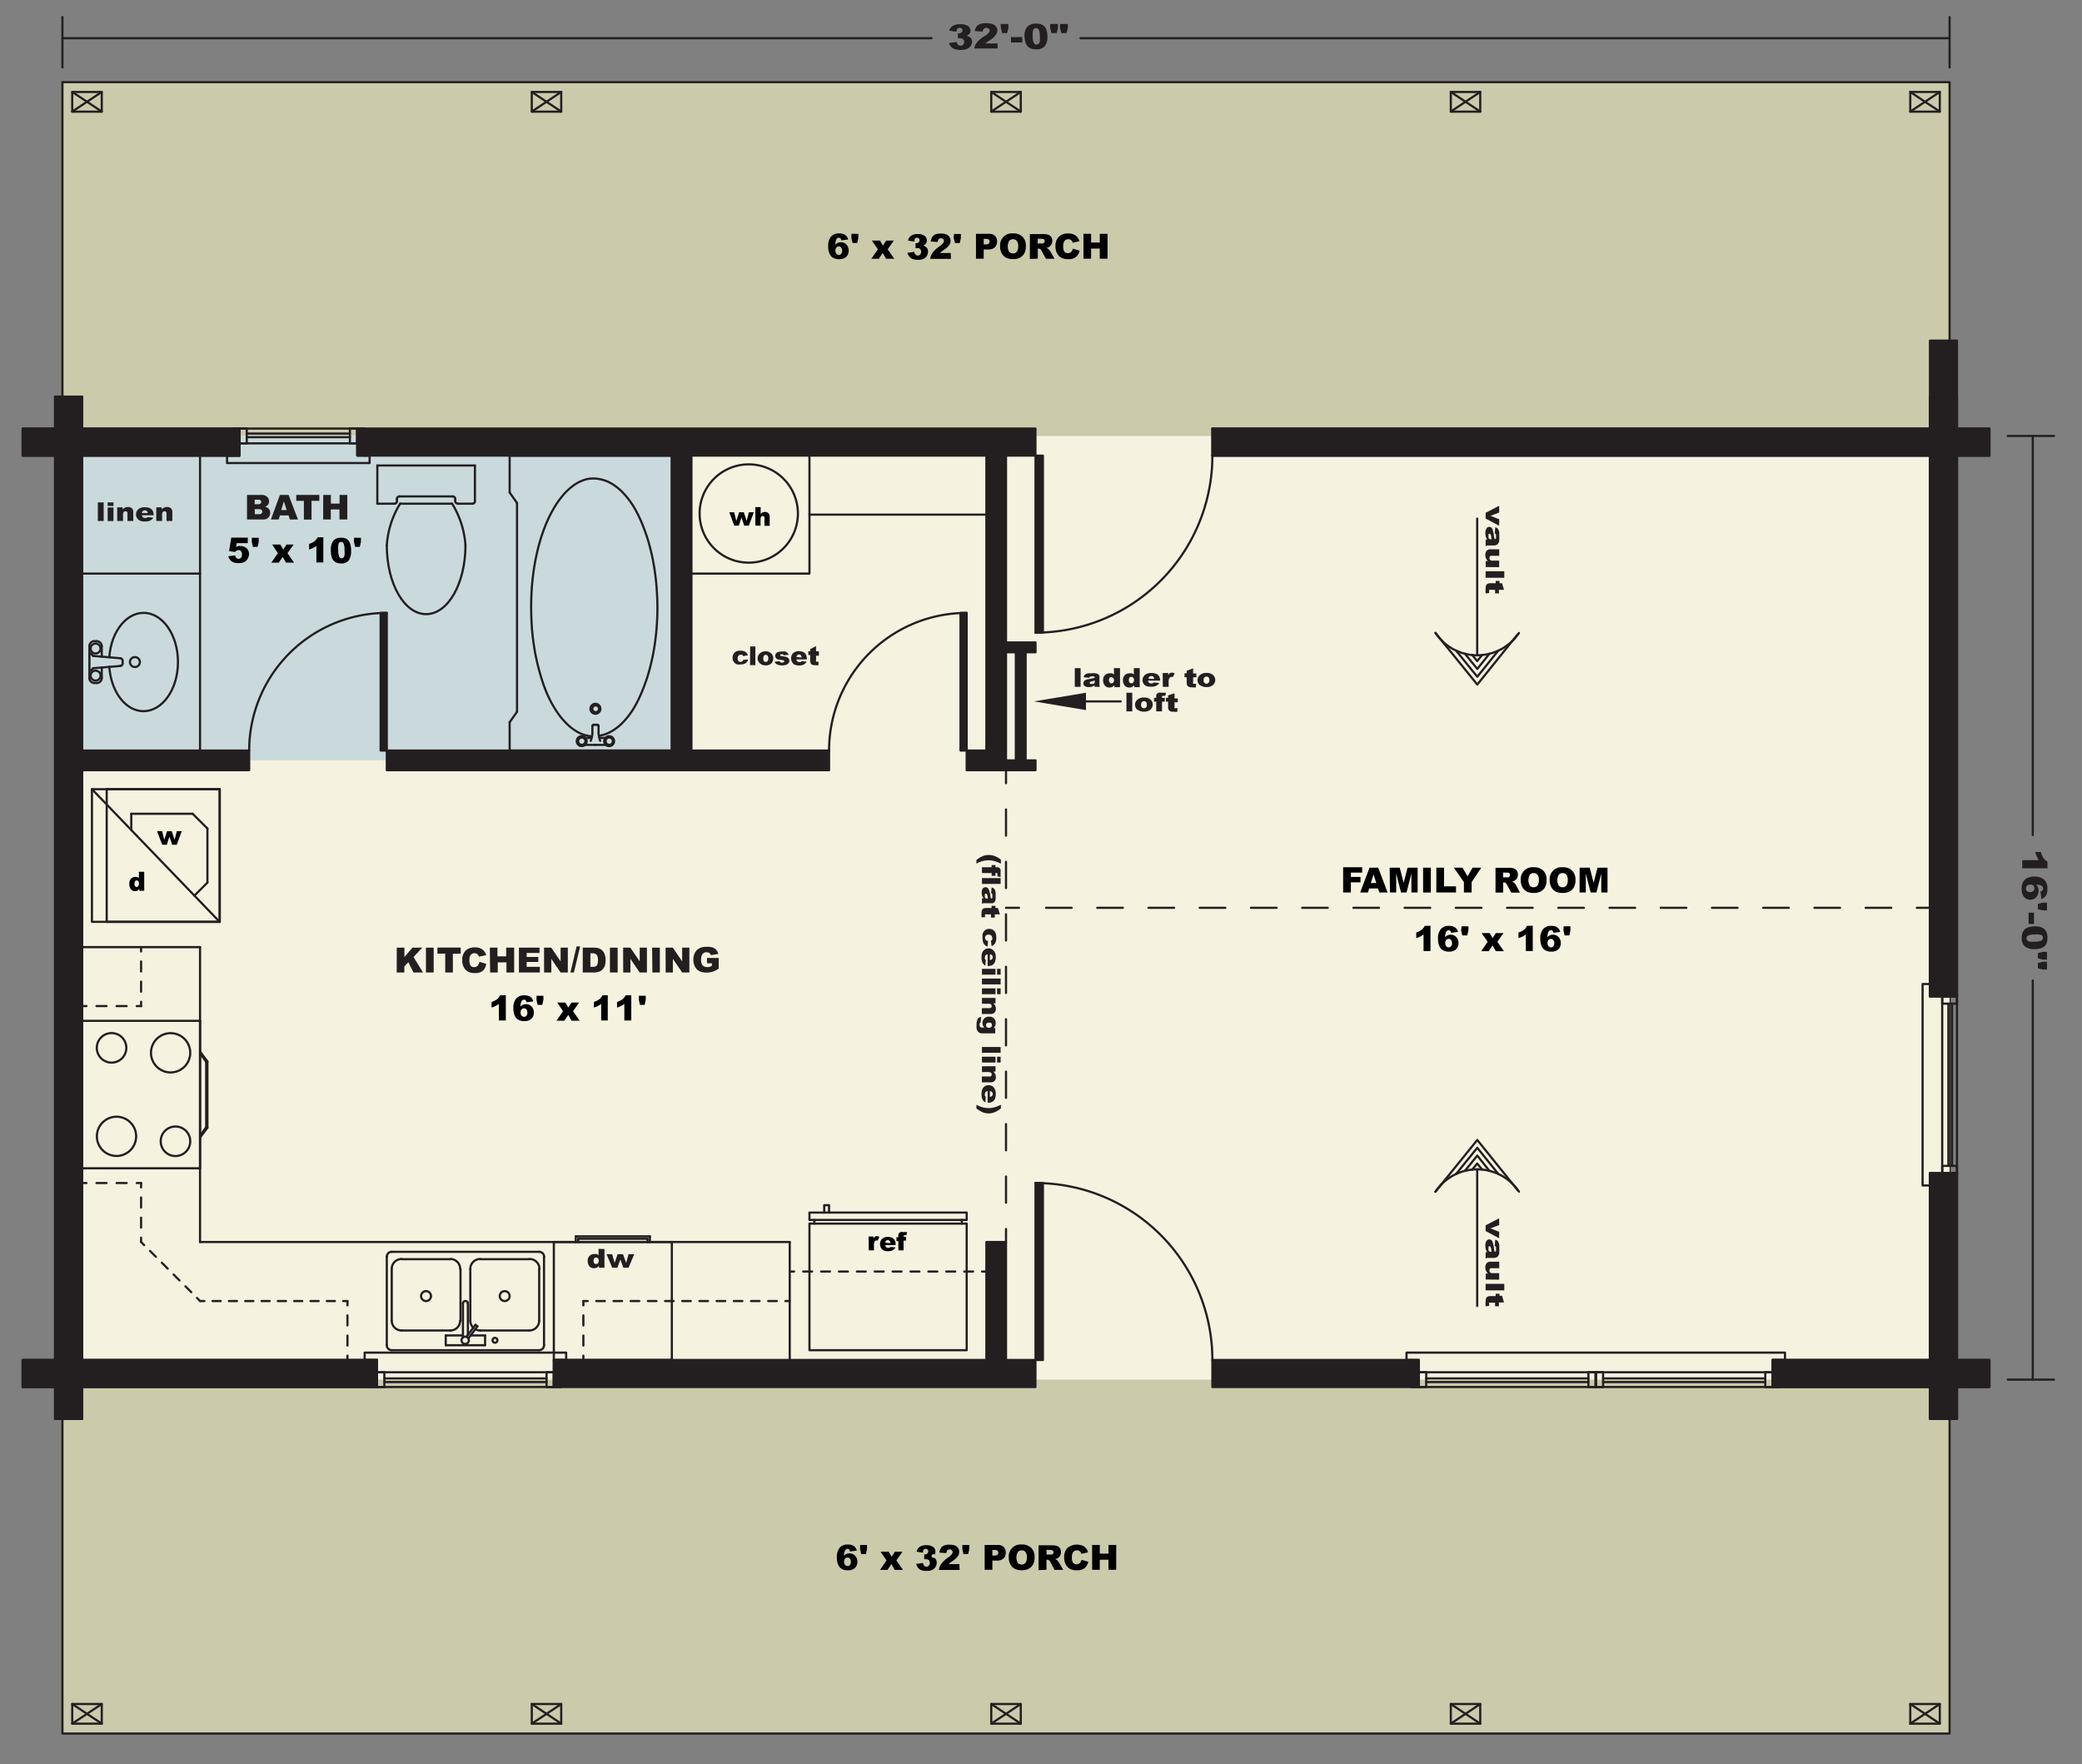 <svg id="_1st_Floor" data-name="1st Floor" xmlns="http://www.w3.org/2000/svg" viewBox="0 0 239.8 203.18"><rect x="0" y="0" width="239.8" height="203.18" fill="#808080" stroke="none"/><defs><style>.cls-1{fill:#cbcaab;}.cls-1,.cls-10,.cls-11,.cls-12,.cls-13,.cls-14,.cls-15,.cls-4,.cls-5,.cls-6,.cls-8,.cls-9{stroke:#231f20;}.cls-1,.cls-10,.cls-11,.cls-12,.cls-13,.cls-14,.cls-4,.cls-5,.cls-6,.cls-8,.cls-9{stroke-linecap:round;stroke-linejoin:round;stroke-width:0.25px;}.cls-2{fill:#f5f2e0;}.cls-3{fill:#cadadc;}.cls-10,.cls-11,.cls-12,.cls-13,.cls-14,.cls-4,.cls-6,.cls-8,.cls-9{fill:none;}.cls-15,.cls-5,.cls-7{fill:#231f20;}.cls-6{stroke-dasharray:20.38 10.19;}.cls-8{stroke-dasharray:3.02 3.02;}.cls-9{stroke-dasharray:2.95 2.95;}.cls-10{stroke-dasharray:0.94 0.94;}.cls-11{stroke-dasharray:1.16 1.16;}.cls-12{stroke-dasharray:1.03 1.03;}.cls-13{stroke-dasharray:0.99 0.99;}.cls-14{stroke-dasharray:0.96 0.96;}.cls-15{stroke-miterlimit:10;}</style></defs><title>walnut-creek-floorplan-1-flipped-svg</title><polygon class="cls-1" points="224.55 50.21 224.55 9.46 7.19 9.46 7.19 50.21 7.19 158.89 7.19 199.65 224.55 199.65 224.55 158.89 224.55 50.21"/><polygon class="cls-2" points="163.42 158.89 139.64 158.89 119.27 158.89 63.8 158.89 43.42 158.89 7.19 158.89 7.19 50.21 27.57 50.21 41.15 50.21 119.27 50.21 139.64 50.21 224.55 50.21 224.55 114.74 224.55 135.12 224.55 158.89 204.17 158.89 163.42 158.89"/><rect class="cls-3" x="7.19" y="50.21" width="71.89" height="37.36" transform="translate(86.27 137.78) rotate(-180)"/><line class="cls-4" x1="220.02" y1="198.51" x2="223.42" y2="196.25"/><line class="cls-4" x1="220.02" y1="196.25" x2="223.42" y2="198.51"/><polyline class="cls-4" points="220.02 196.25 223.42 196.25 223.42 198.51 220.02 198.51 220.02 196.25"/><line class="cls-4" x1="11.72" y1="198.51" x2="8.32" y2="196.25"/><line class="cls-4" x1="11.72" y1="196.25" x2="8.32" y2="198.51"/><polyline class="cls-4" points="11.72 196.25 8.32 196.25 8.32 198.51 11.72 198.51 11.72 196.25"/><line class="cls-4" x1="167.1" y1="198.51" x2="170.49" y2="196.25"/><line class="cls-4" x1="167.1" y1="196.25" x2="170.49" y2="198.51"/><polyline class="cls-4" points="167.1 196.25 170.49 196.25 170.49 198.51 167.1 198.51 167.1 196.25"/><line class="cls-4" x1="220.02" y1="10.59" x2="223.42" y2="12.85"/><line class="cls-4" x1="220.02" y1="12.85" x2="223.42" y2="10.59"/><polyline class="cls-4" points="220.02 12.86 223.42 12.86 223.42 10.59 220.02 10.59 220.02 12.86"/><line class="cls-4" x1="11.72" y1="10.59" x2="8.32" y2="12.85"/><line class="cls-4" x1="11.72" y1="12.85" x2="8.32" y2="10.59"/><polyline class="cls-4" points="11.72 12.86 8.32 12.86 8.32 10.59 11.72 10.59 11.72 12.86"/><line class="cls-4" x1="114.17" y1="198.51" x2="117.57" y2="196.25"/><line class="cls-4" x1="114.17" y1="196.25" x2="117.57" y2="198.51"/><polyline class="cls-4" points="114.17 196.25 117.57 196.25 117.57 198.51 114.17 198.51 114.17 196.25"/><line class="cls-4" x1="61.25" y1="198.51" x2="64.64" y2="196.25"/><line class="cls-4" x1="61.25" y1="196.25" x2="64.64" y2="198.51"/><polyline class="cls-4" points="61.25 196.25 64.64 196.25 64.64 198.51 61.25 198.51 61.25 196.25"/><line class="cls-4" x1="167.1" y1="10.59" x2="170.49" y2="12.85"/><line class="cls-4" x1="167.1" y1="12.85" x2="170.49" y2="10.59"/><polyline class="cls-4" points="167.1 12.86 170.49 12.86 170.49 10.59 167.1 10.59 167.1 12.86"/><line class="cls-4" x1="114.17" y1="10.59" x2="117.57" y2="12.85"/><line class="cls-4" x1="114.17" y1="12.85" x2="117.57" y2="10.59"/><polyline class="cls-4" points="114.17 12.86 117.57 12.86 117.57 10.59 114.17 10.59 114.17 12.86"/><line class="cls-4" x1="61.25" y1="10.59" x2="64.64" y2="12.85"/><line class="cls-4" x1="61.25" y1="12.85" x2="64.64" y2="10.59"/><polyline class="cls-4" points="61.25 12.86 64.64 12.86 64.64 10.59 61.25 10.59 61.25 12.86"/><path class="cls-4" d="M12.59,75.7c.21-3.11,2.15-5.39,4.33-5.09s3.77,3.07,3.56,6.18-2.15,5.39-4.33,5.09c-1.89-.26-3.38-2.39-3.56-5.09"/><line class="cls-4" x1="10.73" y1="75.54" x2="10.45" y2="75.26"/><line class="cls-4" x1="10.73" y1="76.96" x2="10.45" y2="77.24"/><line class="cls-4" x1="10.73" y1="75.54" x2="13.86" y2="75.81"/><line class="cls-4" x1="10.73" y1="76.96" x2="13.86" y2="76.7"/><line class="cls-4" x1="14.12" y1="76.09" x2="14.12" y2="76.41"/><path class="cls-4" d="M14.12,76.41a.28.28,0,0,1-.26.28"/><path class="cls-4" d="M13.86,75.81a.28.28,0,0,1,.26.28"/><line class="cls-4" x1="11.72" y1="76.87" x2="11.72" y2="78.09"/><line class="cls-4" x1="11.15" y1="78.66" x2="10.87" y2="78.66"/><path class="cls-4" d="M11.72,78.09a.57.57,0,0,1-.57.57"/><line class="cls-4" x1="10.3" y1="78.09" x2="10.3" y2="74.41"/><path class="cls-4" d="M10.87,78.66a.57.57,0,0,1-.57-.57"/><line class="cls-4" x1="11.72" y1="74.41" x2="11.72" y2="75.63"/><line class="cls-4" x1="10.87" y1="73.85" x2="11.15" y2="73.85"/><path class="cls-4" d="M11.15,73.85a.57.57,0,0,1,.57.57"/><path class="cls-4" d="M10.3,74.41a.57.57,0,0,1,.57-.57"/><path class="cls-4" d="M11.58,74.69a.57.57,0,1,0-.57.57.57.57,0,0,0,.57-.57Z"/><path class="cls-4" d="M16.11,76.25a.57.57,0,1,0-.57.57.57.57,0,0,0,.57-.57Z"/><path class="cls-4" d="M11.58,77.81a.57.57,0,1,0-.57.57.57.57,0,0,0,.57-.57Z"/><line class="cls-4" x1="54.7" y1="53.61" x2="43.46" y2="53.61"/><line class="cls-4" x1="43.46" y1="58.01" x2="45.44" y2="58.01"/><path class="cls-4" d="M44.55,62.81A10.44,10.44,0,0,1,46.09,58"/><path class="cls-4" d="M44.55,62.81c0,4.38,2,7.92,4.53,7.92s4.53-3.55,4.53-7.92"/><line class="cls-4" x1="43.46" y1="53.61" x2="43.46" y2="58.01"/><line class="cls-4" x1="54.7" y1="57.73" x2="54.7" y2="53.61"/><line class="cls-4" x1="46" y1="57.17" x2="52.15" y2="57.17"/><line class="cls-4" x1="52.44" y1="57.73" x2="52.44" y2="57.45"/><line class="cls-4" x1="45.72" y1="57.45" x2="45.72" y2="57.73"/><path class="cls-4" d="M54.7,57.73a.28.28,0,0,1-.28.28"/><line class="cls-4" x1="52.72" y1="58.01" x2="54.42" y2="58.01"/><path class="cls-4" d="M52.72,58a.28.28,0,0,1-.28-.28"/><path class="cls-4" d="M52.15,57.17a.28.28,0,0,1,.28.28"/><path class="cls-4" d="M45.72,57.45a.28.28,0,0,1,.28-.28"/><path class="cls-4" d="M45.72,57.73a.28.28,0,0,1-.28.28"/><path class="cls-4" d="M52.07,58a10.44,10.44,0,0,1,1.54,4.8"/><line class="cls-4" x1="52.07" y1="58.01" x2="46.09" y2="58.01"/><path class="cls-4" d="M69,84.74a4.15,4.15,0,0,0,1.43-.51,6.05,6.05,0,0,0,1.35-1.07A9.49,9.49,0,0,0,73,81.56a14.3,14.3,0,0,0,1-2.05,19.8,19.8,0,0,0,.82-2.43,25,25,0,0,0,.57-2.71,28.66,28.66,0,0,0,.29-2.88q.08-1.47,0-2.94a28.77,28.77,0,0,0-.28-2.89,25.15,25.15,0,0,0-.56-2.72,20,20,0,0,0-.81-2.44,14.51,14.51,0,0,0-1-2.07,9.67,9.67,0,0,0-1.21-1.61,6.16,6.16,0,0,0-1.34-1.1,4.2,4.2,0,0,0-1.42-.54,3.65,3.65,0,0,0-1.45,0,4.41,4.41,0,0,0-1.41.63A6.62,6.62,0,0,0,64.88,57a10.37,10.37,0,0,0-1.18,1.69,15.38,15.38,0,0,0-1,2.14,20.9,20.9,0,0,0-.77,2.49,25.86,25.86,0,0,0-.51,2.75q-.19,1.45-.23,2.91T61.24,72a28.2,28.2,0,0,0,.34,2.86,24.19,24.19,0,0,0,.61,2.67A18.9,18.9,0,0,0,63,79.87a13.45,13.45,0,0,0,1.07,2,8.84,8.84,0,0,0,1.24,1.51,5.64,5.64,0,0,0,1.36,1,4,4,0,0,0,1.43.42"/><line class="cls-4" x1="59.55" y1="57.93" x2="59.55" y2="81.97"/><line class="cls-4" x1="77.38" y1="86.44" x2="77.38" y2="52.48"/><line class="cls-4" x1="58.7" y1="52.48" x2="77.38" y2="52.48"/><line class="cls-4" x1="58.7" y1="56.72" x2="59.55" y2="57.93"/><line class="cls-4" x1="58.7" y1="52.48" x2="58.7" y2="56.72"/><path class="cls-4" d="M70.59,85.36a.42.42,0,1,0-.42.42.42.42,0,0,0,.42-.42Z"/><path class="cls-4" d="M70.73,85.36a.57.57,0,1,0-.57.57.57.57,0,0,0,.57-.57Z"/><line class="cls-4" x1="58.7" y1="86.44" x2="77.38" y2="86.44"/><path class="cls-4" d="M68.8,83.47a.14.14,0,0,1,.14.14"/><path class="cls-4" d="M68.94,83.61q0,.24,0,.48t0,.45a4.15,4.15,0,0,0,.08.42,2.94,2.94,0,0,0,.11.36"/><line class="cls-4" x1="68.8" y1="83.47" x2="68.58" y2="83.47"/><line class="cls-4" x1="69.75" y1="84.98" x2="69.06" y2="84.98"/><line class="cls-4" x1="69.79" y1="85.79" x2="68.58" y2="85.79"/><path class="cls-4" d="M69,81.63a.39.39,0,1,0-.39.39.39.39,0,0,0,.39-.39Z"/><path class="cls-4" d="M69.15,81.63a.57.57,0,1,0-.57.57.57.57,0,0,0,.57-.57Z"/><line class="cls-4" x1="58.7" y1="83.18" x2="59.55" y2="81.97"/><line class="cls-4" x1="58.7" y1="86.44" x2="58.7" y2="83.18"/><path class="cls-4" d="M67.43,85.36a.42.42,0,1,0-.42.42.42.42,0,0,0,.42-.42Z"/><path class="cls-4" d="M68.23,83.61a.14.14,0,0,1,.14-.14"/><path class="cls-4" d="M68.23,83.61q0,.24,0,.48t0,.45a4.15,4.15,0,0,1-.08.42,2.94,2.94,0,0,1-.11.36"/><line class="cls-4" x1="68.37" y1="83.47" x2="68.58" y2="83.47"/><line class="cls-4" x1="67.42" y1="84.98" x2="68.11" y2="84.98"/><path class="cls-4" d="M67.57,85.36a.57.57,0,1,0-.57.57.57.57,0,0,0,.57-.57Z"/><line class="cls-4" x1="67.38" y1="85.79" x2="68.58" y2="85.79"/><path class="cls-4" d="M91.9,59.14a5.66,5.66,0,1,0-5.66,5.66,5.66,5.66,0,0,0,5.66-5.66Z"/><path class="cls-4" d="M54,154.36a.42.42,0,1,0-.42.42.42.42,0,0,0,.42-.42Z"/><line class="cls-4" x1="44.55" y1="144.74" x2="44.55" y2="154.93"/><line class="cls-4" x1="45.12" y1="146.16" x2="45.12" y2="152.1"/><line class="cls-4" x1="53.04" y1="152.1" x2="53.04" y2="146.16"/><line class="cls-4" x1="54.17" y1="146.16" x2="54.17" y2="152.1"/><path class="cls-4" d="M49.64,149.27a.57.57,0,1,0-.57.57.57.57,0,0,0,.57-.57Z"/><line class="cls-4" x1="62.66" y1="154.93" x2="62.66" y2="144.74"/><line class="cls-4" x1="62.1" y1="152.1" x2="62.1" y2="146.16"/><path class="cls-4" d="M58.7,149.27a.57.57,0,1,0-.57.57.57.57,0,0,0,.57-.57Z"/><line class="cls-4" x1="60.96" y1="145.02" x2="55.3" y2="145.02"/><line class="cls-4" x1="62.1" y1="144.17" x2="45.12" y2="144.17"/><line class="cls-4" x1="51.91" y1="145.02" x2="46.25" y2="145.02"/><path class="cls-4" d="M54.17,146.16A1.13,1.13,0,0,1,55.3,145"/><path class="cls-4" d="M51.91,145A1.13,1.13,0,0,1,53,146.16"/><path class="cls-4" d="M45.12,146.16A1.13,1.13,0,0,1,46.25,145"/><path class="cls-4" d="M44.55,144.74a.57.57,0,0,1,.57-.57"/><path class="cls-4" d="M61,145a1.13,1.13,0,0,1,1.13,1.13"/><path class="cls-4" d="M62.1,144.17a.57.57,0,0,1,.57.57"/><line class="cls-4" x1="55.3" y1="153.23" x2="60.96" y2="153.23"/><line class="cls-4" x1="45.12" y1="155.5" x2="62.1" y2="155.5"/><path class="cls-4" d="M54.51,152.91a1.13,1.13,0,0,1-.34-.81"/><path class="cls-4" d="M46.25,153.23a1.13,1.13,0,0,1-1.13-1.13"/><path class="cls-4" d="M53,152.1a1.13,1.13,0,0,1-1.13,1.13"/><path class="cls-4" d="M55.3,153.23a1.13,1.13,0,0,1-.56-.15"/><line class="cls-4" x1="46.25" y1="153.23" x2="51.91" y2="153.23"/><line class="cls-4" x1="53.32" y1="153.8" x2="51.34" y2="153.8"/><line class="cls-4" x1="55.87" y1="153.8" x2="54.21" y2="153.8"/><line class="cls-4" x1="55.87" y1="154.93" x2="55.87" y2="153.8"/><line class="cls-4" x1="51.34" y1="154.93" x2="55.87" y2="154.93"/><line class="cls-4" x1="51.34" y1="153.8" x2="51.34" y2="154.93"/><path class="cls-4" d="M45.12,155.5a.57.57,0,0,1-.57-.57"/><path class="cls-4" d="M62.1,152.1A1.13,1.13,0,0,1,61,153.23"/><path class="cls-4" d="M57.29,154.36a.28.28,0,1,0-.28.28.28.28,0,0,0,.28-.28Z"/><path class="cls-4" d="M62.66,154.93a.57.57,0,0,1-.57.57"/><line class="cls-4" x1="53.32" y1="150.12" x2="53.32" y2="154.05"/><line class="cls-4" x1="53.89" y1="153.75" x2="53.89" y2="150.12"/><path class="cls-4" d="M53.32,150.12a.28.28,0,0,1,.57,0"/><line class="cls-4" x1="54.76" y1="152.58" x2="53.73" y2="153.96"/><line class="cls-4" x1="53.96" y1="154.13" x2="54.99" y2="152.75"/><line class="cls-4" x1="54.99" y1="152.75" x2="54.76" y2="152.58"/><path class="cls-4" d="M139.64,156.63a20.38,20.38,0,0,0-20.38-20.38"/><path class="cls-4" d="M139.64,52.48a20.38,20.38,0,0,1-20.38,20.38"/><path class="cls-4" d="M44.55,70.59A15.85,15.85,0,0,0,28.7,86.44"/><path class="cls-4" d="M111.34,70.59A15.85,15.85,0,0,0,95.49,86.44"/><rect class="cls-5" x="119.27" y="136.25" width="0.85" height="20.38"/><rect class="cls-5" x="119.27" y="52.48" width="0.85" height="20.38"/><rect class="cls-5" x="43.84" y="70.59" width="0.71" height="15.85"/><rect class="cls-5" x="110.63" y="70.59" width="0.71" height="15.85"/><line class="cls-6" x1="77.38" y1="156.63" x2="63.79" y2="156.63"/><line class="cls-4" x1="63.79" y1="143.04" x2="77.38" y2="143.04"/><line class="cls-6" x1="77.38" y1="156.63" x2="77.38" y2="143.04"/><line class="cls-6" x1="63.79" y1="156.63" x2="63.79" y2="143.04"/><line class="cls-4" x1="74.57" y1="143.04" x2="74.57" y2="142.67"/><line class="cls-4" x1="74.57" y1="142.67" x2="66.6" y2="142.67"/><line class="cls-4" x1="66.6" y1="142.67" x2="66.6" y2="143.04"/><line class="cls-4" x1="74.85" y1="142.39" x2="66.32" y2="142.39"/><line class="cls-4" x1="74.85" y1="143.04" x2="74.85" y2="142.39"/><line class="cls-4" x1="66.32" y1="142.39" x2="66.32" y2="143.04"/><rect class="cls-4" x="10.59" y="90.89" width="14.72" height="15.28"/><line class="cls-4" x1="12.29" y1="90.89" x2="12.29" y2="106.17"/><line class="cls-4" x1="25.3" y1="106.17" x2="12.29" y2="106.17"/><line class="cls-4" x1="25.3" y1="90.89" x2="25.3" y2="106.17"/><line class="cls-4" x1="25.3" y1="90.89" x2="12.29" y2="90.89"/><line class="cls-4" x1="15.12" y1="93.72" x2="15.12" y2="95.59"/><line class="cls-4" x1="22.19" y1="93.72" x2="15.12" y2="93.72"/><line class="cls-4" x1="23.89" y1="95.42" x2="23.89" y2="101.65"/><line class="cls-4" x1="22.39" y1="103.15" x2="23.89" y2="101.65"/><line class="cls-4" x1="23.89" y1="95.42" x2="22.19" y2="93.72"/><line class="cls-4" x1="10.59" y1="90.89" x2="25.3" y2="106.17"/><rect class="cls-4" x="93.23" y="140.92" width="18.11" height="14.58"/><polyline class="cls-4" points="94.93 139.65 94.93 138.8 95.49 138.8 95.49 139.65"/><line class="cls-4" x1="93.79" y1="140.5" x2="93.79" y2="140.92"/><line class="cls-4" x1="110.78" y1="140.5" x2="110.78" y2="140.92"/><rect class="cls-4" x="93.23" y="139.65" width="18.11" height="0.85"/><line class="cls-4" x1="23.04" y1="117.57" x2="23.04" y2="134.55"/><line class="cls-4" x1="9.46" y1="134.55" x2="9.46" y2="117.57"/><line class="cls-4" x1="9.46" y1="117.57" x2="23.04" y2="117.57"/><line class="cls-4" x1="23.04" y1="134.55" x2="9.46" y2="134.55"/><line class="cls-4" x1="23.89" y1="122.24" x2="23.89" y2="129.88"/><line class="cls-4" x1="23.89" y1="122.24" x2="23.04" y2="121.11"/><line class="cls-4" x1="23.89" y1="129.88" x2="23.04" y2="131.01"/><line class="cls-4" x1="23.75" y1="122.3" x2="23.04" y2="121.31"/><line class="cls-4" x1="23.75" y1="122.3" x2="23.75" y2="129.82"/><line class="cls-4" x1="23.75" y1="129.82" x2="23.04" y2="130.81"/><path class="cls-4" d="M21.91,121.25a2.26,2.26,0,1,0-2.26,2.26,2.26,2.26,0,0,0,2.26-2.26Z"/><path class="cls-4" d="M14.55,120.68a1.7,1.7,0,1,0-1.7,1.7,1.7,1.7,0,0,0,1.7-1.7Z"/><path class="cls-4" d="M21.91,131.44a1.7,1.7,0,1,0-1.7,1.7,1.7,1.7,0,0,0,1.7-1.7Z"/><path class="cls-4" d="M15.68,130.87a2.26,2.26,0,1,0-2.26,2.26,2.26,2.26,0,0,0,2.26-2.26Z"/><line class="cls-4" x1="224.55" y1="7.76" x2="224.55" y2="1.96"/><line class="cls-4" x1="7.19" y1="7.76" x2="7.19" y2="1.96"/><line class="cls-4" x1="224.55" y1="4.4" x2="124.45" y2="4.4"/><line class="cls-4" x1="7.19" y1="4.4" x2="107.29" y2="4.4"/><path class="cls-7" d="M110.27,3.29a.38.38,0,0,1,.26-.08.35.35,0,0,1,.24.08.27.27,0,0,1,.09.21.3.3,0,0,1-.12.24.44.44,0,0,1-.29.1h-.12l0,.57a1.26,1.26,0,0,1,.29,0,.43.43,0,0,1,.31.11.4.4,0,0,1,.12.31.42.42,0,0,1-.12.31.41.41,0,0,1-.3.12.43.43,0,0,1-.28-.09.59.59,0,0,1-.16-.33l-.89.11a1.19,1.19,0,0,0,.25.44,1,1,0,0,0,.42.27,2.1,2.1,0,0,0,.69.09,1.79,1.79,0,0,0,.73-.12,1,1,0,0,0,.42-.35.88.88,0,0,0,.15-.48.64.64,0,0,0-.09-.34.66.66,0,0,0-.25-.23,1.1,1.1,0,0,0-.29-.1.94.94,0,0,0,.34-.26.54.54,0,0,0,.11-.34.63.63,0,0,0-.28-.53,1.55,1.55,0,0,0-.91-.21,1.58,1.58,0,0,0-.85.19,1,1,0,0,0-.41.55l.85.13A.49.49,0,0,1,110.27,3.29Z"/><path class="cls-7" d="M114.89,5h-1.4l.21-.17.36-.23A2.27,2.27,0,0,0,114.7,4a.84.84,0,0,0,.17-.5.72.72,0,0,0-.15-.44.89.89,0,0,0-.41-.29,2.24,2.24,0,0,0-.73-.1,2,2,0,0,0-.71.1.88.88,0,0,0-.4.29,1.18,1.18,0,0,0-.19.52l.9.06a.55.55,0,0,1,.15-.34.45.45,0,0,1,.55,0,.28.28,0,0,1,.11.22.41.41,0,0,1-.11.26,2.53,2.53,0,0,1-.5.39,3.6,3.6,0,0,0-.88.74,1.4,1.4,0,0,0-.28.67h2.69Z"/><path class="cls-7" d="M115.28,3.23l.15.58H116l.14-.58V2.76h-.89Z"/><path class="cls-7" d="M116.44,4.89h1.3V4.27h-1.3Z"/><path class="cls-7" d="M118.09,4.79a1.19,1.19,0,0,0,.18.43,1,1,0,0,0,.41.34,1.58,1.58,0,0,0,.66.12,1.26,1.26,0,0,0,1-.36,1.79,1.79,0,0,0,.3-1.14,2.46,2.46,0,0,0-.09-.67,1.15,1.15,0,0,0-.12-.29,1,1,0,0,0-.55-.43,1.67,1.67,0,0,0-.53-.07,1.38,1.38,0,0,0-1,.33A1.58,1.58,0,0,0,118,4.18,2.62,2.62,0,0,0,118.09,4.79ZM119,3.44a.33.33,0,0,1,.32-.2.35.35,0,0,1,.33.2,1.8,1.8,0,0,1,.11.77,2.53,2.53,0,0,1,0,.57.51.51,0,0,1-.15.27.35.35,0,0,1-.24.08.34.34,0,0,1-.31-.2,1.74,1.74,0,0,1-.11-.75A1.89,1.89,0,0,1,119,3.44Z"/><path class="cls-7" d="M120.95,3.23l.15.58h.61l.14-.58V2.76h-.89Zm1.14,0,.15.58h.61l.14-.58V2.76h-.89Z"/><line class="cls-4" x1="231.25" y1="50.21" x2="236.58" y2="50.21"/><line class="cls-4" x1="231.25" y1="158.89" x2="236.58" y2="158.89"/><line class="cls-4" x1="234.13" y1="50.21" x2="234.13" y2="96.17"/><line class="cls-4" x1="234.13" y1="158.89" x2="234.13" y2="112.93"/><path class="cls-7" d="M235.82,99.23a1.32,1.32,0,0,1-.45-.4,2.28,2.28,0,0,1-.31-.71h-.65a3.56,3.56,0,0,0,.18.52,2.94,2.94,0,0,0,.24.42h-1.91V100h2.91Z"/><path class="cls-7" d="M235.51,103.31a1,1,0,0,0,.23-.37,1.87,1.87,0,0,0,.08-.61,1.39,1.39,0,0,0-.36-1,1.54,1.54,0,0,0-1.14-.37,1.77,1.77,0,0,0-.85.17,1.08,1.08,0,0,0-.47.47,1.74,1.74,0,0,0-.15.78,1.64,1.64,0,0,0,.12.67.94.94,0,0,0,.87.57.9.9,0,0,0,.69-.3,1.12,1.12,0,0,0,.2-1.12,1.13,1.13,0,0,0-.21-.33,1.58,1.58,0,0,1,.6.13.38.38,0,0,1,.2.34.31.31,0,0,1-.07.2.41.41,0,0,1-.23.12l.1.89A1,1,0,0,0,235.51,103.31Zm-1.31-1.3a.43.43,0,0,1,.12.31.41.41,0,0,1-.13.3.51.51,0,0,1-.37.12.48.48,0,0,1-.36-.12.4.4,0,0,1-.12-.29.44.44,0,0,1,.13-.32.49.49,0,0,1,.36-.13A.47.47,0,0,1,234.21,102Z"/><path class="cls-7" d="M235.3,103.95l-.58.15v.61l.58.14h.47v-.89Z"/><path class="cls-7" d="M233.65,105.11v1.3h.62v-1.3Z"/><path class="cls-7" d="M233.75,106.76a1.19,1.19,0,0,0-.43.18,1,1,0,0,0-.34.41,1.58,1.58,0,0,0-.12.66,1.26,1.26,0,0,0,.36,1,1.79,1.79,0,0,0,1.14.3,2.46,2.46,0,0,0,.67-.09,1.15,1.15,0,0,0,.29-.12,1,1,0,0,0,.43-.55,1.67,1.67,0,0,0,.07-.53,1.38,1.38,0,0,0-.33-1,1.58,1.58,0,0,0-1.14-.33A2.62,2.62,0,0,0,233.75,106.76Zm1.35.92a.33.33,0,0,1,.2.32.35.35,0,0,1-.2.33,1.8,1.8,0,0,1-.77.11,2.53,2.53,0,0,1-.57,0,.51.51,0,0,1-.27-.15.35.35,0,0,1-.08-.24.34.34,0,0,1,.2-.31,1.74,1.74,0,0,1,.75-.11A1.89,1.89,0,0,1,235.09,107.68Z"/><path class="cls-7" d="M235.3,110.76l-.58.15v.61l.58.14h.47v-.89Zm0-1.14-.58.15v.61l.58.14h.47v-.89Z"/><path d="M97.49,27.19a.83.83,0,0,0-.33-.23,1.49,1.49,0,0,0-.54-.08,1.16,1.16,0,0,0-.9.36,1.66,1.66,0,0,0-.33,1.14,2,2,0,0,0,.16.85,1,1,0,0,0,.42.47,1.4,1.4,0,0,0,.69.15,1.31,1.31,0,0,0,.59-.12.87.87,0,0,0,.37-.35,1,1,0,0,0,.13-.52,1,1,0,0,0-.26-.69.87.87,0,0,0-.65-.27.82.82,0,0,0-.35.07,1,1,0,0,0-.29.21,1.76,1.76,0,0,1,.12-.6.33.33,0,0,1,.3-.2.26.26,0,0,1,.18.07.42.42,0,0,1,.1.23l.79-.1A1,1,0,0,0,97.49,27.19ZM96.34,28.5a.36.36,0,0,1,.28-.12.34.34,0,0,1,.27.13.55.55,0,0,1,.11.37.52.52,0,0,1-.11.36.34.34,0,0,1-.26.12.37.37,0,0,1-.29-.13.53.53,0,0,1-.12-.36A.5.5,0,0,1,96.34,28.5Z"/><path d="M98.06,27.4l.13.58h.54l.13-.58v-.47h-.79Z"/><path d="M101.11,28.71l-.75,1.09h.86l.45-.67.38.67H103l-.76-1.09.71-1h-.88l-.38.58-.33-.58h-.94Z"/><path d="M105.39,27.46a.32.32,0,0,1,.23-.08.29.29,0,0,1,.21.08.28.28,0,0,1,.08.21.31.31,0,0,1-.1.24.36.36,0,0,1-.26.1h-.1l0,.57a1,1,0,0,1,.26,0,.36.36,0,0,1,.28.11.43.43,0,0,1,.1.31.45.45,0,0,1-.11.31.34.34,0,0,1-.27.12.35.35,0,0,1-.25-.09.62.62,0,0,1-.15-.33l-.79.11a1.23,1.23,0,0,0,.22.44.92.92,0,0,0,.37.27,1.68,1.68,0,0,0,.62.09,1.44,1.44,0,0,0,.65-.12.88.88,0,0,0,.38-.35,1,1,0,0,0,.13-.48.7.7,0,0,0-.08-.34.62.62,0,0,0-.22-.23.9.9,0,0,0-.25-.1.87.87,0,0,0,.31-.26.59.59,0,0,0,.1-.34.66.66,0,0,0-.25-.53,1.26,1.26,0,0,0-.81-.21,1.28,1.28,0,0,0-.75.19.94.94,0,0,0-.36.55l.75.13A.52.52,0,0,1,105.39,27.46Z"/><path d="M109.5,29.14h-1.24l.19-.17.32-.23a2.1,2.1,0,0,0,.56-.52.91.91,0,0,0,.15-.5.78.78,0,0,0-.13-.44A.79.79,0,0,0,109,27a1.77,1.77,0,0,0-.65-.1,1.6,1.6,0,0,0-.63.1.8.8,0,0,0-.35.29,1.26,1.26,0,0,0-.17.52l.8.06a.59.59,0,0,1,.13-.34.37.37,0,0,1,.49,0,.3.3,0,0,1,.1.22.44.44,0,0,1-.1.26,2.33,2.33,0,0,1-.45.39,3.36,3.36,0,0,0-.78.74,1.49,1.49,0,0,0-.25.67h2.39Z"/><path d="M109.84,27.4,110,28h.54l.13-.58v-.47h-.79Z"/><path d="M112.41,29.79h.89V28.73h.48a1.13,1.13,0,0,0,.8-.24.88.88,0,0,0,.26-.68.86.86,0,0,0-.24-.65,1,1,0,0,0-.72-.23h-1.47Zm.89-2.28h.25a.47.47,0,0,1,.34.09.32.32,0,0,1,.09.23.29.29,0,0,1-.1.23.56.56,0,0,1-.36.09h-.22Z"/><path d="M115.39,29.2a1.21,1.21,0,0,0,.51.49,1.83,1.83,0,0,0,.8.15,1.61,1.61,0,0,0,.8-.18,1.2,1.2,0,0,0,.49-.5,1.76,1.76,0,0,0,.17-.82,1.45,1.45,0,0,0-.39-1.08,1.5,1.5,0,0,0-1.1-.38,1.36,1.36,0,0,0-1.48,1.48A1.62,1.62,0,0,0,115.39,29.2Zm.85-1.46a.54.54,0,0,1,.43-.19.56.56,0,0,1,.44.19.88.88,0,0,1,.16.59,1.06,1.06,0,0,1-.16.67.61.61,0,0,1-.88,0,1.29,1.29,0,0,1,0-1.25Z"/><path d="M119.53,29.79V28.63h.08a.37.37,0,0,1,.22.07.67.67,0,0,1,.16.22l.47.88h1L121,29a1.11,1.11,0,0,0-.12-.18.9.9,0,0,0-.14-.15.88.88,0,0,0-.23-.11,1.07,1.07,0,0,0,.31-.11.84.84,0,0,0,.25-1.16.67.67,0,0,0-.35-.26,2.14,2.14,0,0,0-.63-.07h-1.47v2.86Zm0-2.29h.39a.53.53,0,0,1,.33.07.29.29,0,0,1,0,.38.23.23,0,0,1-.14.09l-.23,0h-.37Z"/><path d="M123.39,29a.57.57,0,0,1-.79,0,1.07,1.07,0,0,1-.14-.65,1,1,0,0,1,.12-.56.56.56,0,0,1,.7-.19.51.51,0,0,1,.18.16.67.67,0,0,1,.09.19l.78-.17a1.28,1.28,0,0,0-.46-.67,1.45,1.45,0,0,0-.85-.22,1.44,1.44,0,0,0-1.07.38,1.48,1.48,0,0,0-.38,1.09,1.62,1.62,0,0,0,.21.87,1.21,1.21,0,0,0,.51.48,1.84,1.84,0,0,0,.76.14,1.56,1.56,0,0,0,.63-.11,1.07,1.07,0,0,0,.42-.33,1.44,1.44,0,0,0,.25-.54l-.78-.23A.88.88,0,0,1,123.39,29Z"/><path d="M124.79,29.79h.88V28.63h1v1.16h.89V26.93h-.89v1h-1v-1h-.88Z"/><path d="M98.49,178.19a.83.83,0,0,0-.33-.23,1.49,1.49,0,0,0-.54-.08,1.16,1.16,0,0,0-.9.36,1.66,1.66,0,0,0-.33,1.14,2,2,0,0,0,.16.85,1,1,0,0,0,.42.47,1.4,1.4,0,0,0,.69.15,1.31,1.31,0,0,0,.59-.12.87.87,0,0,0,.37-.35,1,1,0,0,0,.13-.52,1,1,0,0,0-.26-.69.87.87,0,0,0-.65-.27.83.83,0,0,0-.35.07,1,1,0,0,0-.29.21,1.77,1.77,0,0,1,.12-.6.33.33,0,0,1,.3-.2.26.26,0,0,1,.18.07.42.42,0,0,1,.1.23l.79-.1A1,1,0,0,0,98.49,178.19Zm-1.15,1.31a.36.36,0,0,1,.28-.12.35.35,0,0,1,.27.13.55.55,0,0,1,.11.37.52.52,0,0,1-.11.36.33.33,0,0,1-.26.12.37.37,0,0,1-.29-.13.53.53,0,0,1-.12-.36A.5.5,0,0,1,97.34,179.5Z"/><path d="M99.06,178.4l.13.58h.54l.13-.58v-.47h-.79Z"/><path d="M102.11,179.71l-.75,1.09h.86l.45-.67.38.67H104l-.76-1.09.71-1h-.88l-.38.58-.33-.58h-.94Z"/><path d="M106.39,178.46a.32.32,0,0,1,.23-.08.29.29,0,0,1,.21.08.28.28,0,0,1,.08.21.31.31,0,0,1-.1.24.36.36,0,0,1-.26.1h-.1l0,.57a1,1,0,0,1,.26,0,.37.37,0,0,1,.28.11.43.43,0,0,1,.1.31.45.45,0,0,1-.11.31.34.34,0,0,1-.27.12.35.35,0,0,1-.25-.09.62.62,0,0,1-.15-.33l-.79.11a1.24,1.24,0,0,0,.22.44.91.91,0,0,0,.37.27,1.69,1.69,0,0,0,.62.09,1.44,1.44,0,0,0,.65-.12.88.88,0,0,0,.38-.35,1,1,0,0,0,.13-.48.7.7,0,0,0-.08-.34.62.62,0,0,0-.22-.23.21.21,0,1,1,.05-.36.59.59,0,0,0,.1-.34.66.66,0,0,0-.25-.53,1.26,1.26,0,0,0-.81-.21,1.28,1.28,0,0,0-.75.19.94.94,0,0,0-.36.55l.75.13A.51.51,0,0,1,106.39,178.46Z"/><path d="M110.5,180.14h-1.24l.19-.17.32-.23a2.1,2.1,0,0,0,.56-.52.91.91,0,0,0,.15-.5.77.77,0,0,0-.13-.44A.8.8,0,0,0,110,178a1.76,1.76,0,0,0-.65-.1,1.59,1.59,0,0,0-.63.1.8.8,0,0,0-.35.29,1.26,1.26,0,0,0-.17.52l.8.06a.59.59,0,0,1,.13-.34.37.37,0,0,1,.49,0,.3.3,0,0,1,.1.22.44.44,0,0,1-.1.26,2.35,2.35,0,0,1-.45.39,3.36,3.36,0,0,0-.78.74,1.49,1.49,0,0,0-.25.67h2.39Z"/><path d="M110.84,178.4l.13.58h.54l.13-.58v-.47h-.79Z"/><path d="M113.41,180.79h.89v-1.06h.48a1.13,1.13,0,0,0,.8-.24.88.88,0,0,0,.26-.68.86.86,0,0,0-.24-.65,1,1,0,0,0-.72-.23h-1.47Zm.89-2.28h.25a.47.47,0,0,1,.34.09.32.32,0,0,1,.09.23.29.29,0,0,1-.1.23.56.56,0,0,1-.36.09h-.22Z"/><path d="M116.39,180.2a1.21,1.21,0,0,0,.51.49,1.82,1.82,0,0,0,.8.15,1.61,1.61,0,0,0,.8-.18,1.21,1.21,0,0,0,.49-.5,1.76,1.76,0,0,0,.17-.82,1.45,1.45,0,0,0-.39-1.08,1.5,1.5,0,0,0-1.1-.38,1.36,1.36,0,0,0-1.48,1.48A1.62,1.62,0,0,0,116.39,180.2Zm.85-1.46a.54.54,0,0,1,.43-.19.56.56,0,0,1,.44.19.88.88,0,0,1,.16.59,1.06,1.06,0,0,1-.16.67.61.61,0,0,1-.88,0,1.29,1.29,0,0,1,0-1.25Z"/><path d="M120.53,180.79v-1.16h.08a.37.37,0,0,1,.22.07.66.66,0,0,1,.16.22l.47.88h1L122,180a1.16,1.16,0,0,0-.12-.18.92.92,0,0,0-.14-.15.88.88,0,0,0-.23-.11,1.07,1.07,0,0,0,.31-.11.77.77,0,0,0,.38-.69.79.79,0,0,0-.13-.46.67.67,0,0,0-.35-.26,2.14,2.14,0,0,0-.63-.07h-1.47v2.86Zm0-2.29h.39a.54.54,0,0,1,.33.07.26.26,0,0,1,.09.21.27.27,0,0,1-.06.17.23.23,0,0,1-.14.09l-.23,0h-.37Z"/><path d="M124.39,180a.57.57,0,0,1-.79,0,1.07,1.07,0,0,1-.14-.65,1,1,0,0,1,.12-.56.56.56,0,0,1,.7-.19.51.51,0,0,1,.18.16.67.67,0,0,1,.09.19l.78-.17a1.28,1.28,0,0,0-.46-.67,1.72,1.72,0,0,0-1.92.16,1.48,1.48,0,0,0-.38,1.09,1.62,1.62,0,0,0,.21.87,1.21,1.21,0,0,0,.51.48,1.83,1.83,0,0,0,.76.14,1.56,1.56,0,0,0,.63-.11,1.06,1.06,0,0,0,.42-.33,1.44,1.44,0,0,0,.25-.54l-.78-.23A.88.88,0,0,1,124.39,180Z"/><path d="M125.79,180.79h.88v-1.16h1v1.16h.89v-2.86h-.89v1h-1v-1h-.88Z"/><path d="M164.1,106.63a1.28,1.28,0,0,1-.35.45,1.93,1.93,0,0,1-.63.31v.65a2.88,2.88,0,0,0,.46-.18,2.51,2.51,0,0,0,.38-.24v1.91h.8v-2.91Z"/><path d="M167.73,106.94a.83.83,0,0,0-.33-.23,1.49,1.49,0,0,0-.54-.08,1.16,1.16,0,0,0-.9.36,1.66,1.66,0,0,0-.33,1.14,2,2,0,0,0,.16.85,1,1,0,0,0,.42.47,1.4,1.4,0,0,0,.69.15,1.31,1.31,0,0,0,.59-.12.87.87,0,0,0,.37-.35,1,1,0,0,0,.13-.52,1,1,0,0,0-.26-.69.86.86,0,0,0-.65-.27.83.83,0,0,0-.35.07,1,1,0,0,0-.29.21,1.76,1.76,0,0,1,.12-.6.33.33,0,0,1,.3-.2.26.26,0,0,1,.18.07.42.42,0,0,1,.1.23l.79-.1A1,1,0,0,0,167.73,106.94Zm-1.15,1.31a.36.36,0,0,1,.28-.12.34.34,0,0,1,.27.13.55.55,0,0,1,.11.37.52.52,0,0,1-.11.36.34.34,0,0,1-.26.12.37.37,0,0,1-.29-.13.53.53,0,0,1-.12-.36A.5.5,0,0,1,166.57,108.25Z"/><path d="M168.29,107.15l.13.58H169l.13-.58v-.47h-.79Z"/><path d="M171.35,108.46l-.75,1.09h.86l.45-.67.38.67h.93l-.76-1.09.71-1h-.88l-.38.58-.33-.58h-.94Z"/><path d="M175.88,106.63a1.28,1.28,0,0,1-.35.45,1.93,1.93,0,0,1-.63.31v.65a2.88,2.88,0,0,0,.46-.18,2.51,2.51,0,0,0,.38-.24v1.91h.8v-2.91Z"/><path d="M179.51,106.94a.83.83,0,0,0-.33-.23,1.49,1.49,0,0,0-.54-.08,1.16,1.16,0,0,0-.9.36,1.66,1.66,0,0,0-.33,1.14,2,2,0,0,0,.16.85,1,1,0,0,0,.42.47,1.4,1.4,0,0,0,.69.15,1.31,1.31,0,0,0,.59-.12.87.87,0,0,0,.37-.35,1,1,0,0,0,.13-.52,1,1,0,0,0-.26-.69.86.86,0,0,0-.65-.27.83.83,0,0,0-.35.07,1,1,0,0,0-.29.21,1.76,1.76,0,0,1,.12-.6.33.33,0,0,1,.3-.2.26.26,0,0,1,.18.07.42.42,0,0,1,.1.23l.79-.1A1,1,0,0,0,179.51,106.94Zm-1.15,1.31a.36.36,0,0,1,.28-.12.34.34,0,0,1,.27.13.55.55,0,0,1,.11.37.52.52,0,0,1-.11.36.34.34,0,0,1-.26.12.37.37,0,0,1-.29-.13.53.53,0,0,1-.12-.36A.5.5,0,0,1,178.36,108.25Z"/><path d="M180.08,107.15l.13.58h.54l.13-.58v-.47h-.79Z"/><path d="M57.6,114.63a1.28,1.28,0,0,1-.35.45,1.93,1.93,0,0,1-.63.31v.65a2.88,2.88,0,0,0,.46-.18,2.51,2.51,0,0,0,.38-.24v1.91h.8v-2.91Z"/><path d="M61.23,114.94a.83.83,0,0,0-.33-.23,1.49,1.49,0,0,0-.54-.08,1.16,1.16,0,0,0-.9.36,1.66,1.66,0,0,0-.33,1.14,2,2,0,0,0,.16.85,1,1,0,0,0,.42.47,1.4,1.4,0,0,0,.69.15,1.31,1.31,0,0,0,.59-.12.87.87,0,0,0,.37-.35,1,1,0,0,0,.13-.52,1,1,0,0,0-.26-.69.86.86,0,0,0-.65-.27.83.83,0,0,0-.35.07,1,1,0,0,0-.29.21,1.76,1.76,0,0,1,.12-.6.33.33,0,0,1,.3-.2.25.25,0,0,1,.18.07.43.43,0,0,1,.1.23l.79-.1A1,1,0,0,0,61.23,114.94Zm-1.15,1.31a.36.36,0,0,1,.28-.12.34.34,0,0,1,.27.13.55.55,0,0,1,.11.37.52.52,0,0,1-.11.36.34.34,0,0,1-.26.12.37.37,0,0,1-.29-.13.53.53,0,0,1-.12-.36A.5.5,0,0,1,60.07,116.25Z"/><path d="M61.79,115.15l.13.58h.54l.13-.58v-.47h-.79Z"/><path d="M64.85,116.46l-.75,1.09H65l.45-.67.38.67h.93L66,116.46l.71-1h-.88l-.38.58-.33-.58h-.94Z"/><path d="M69.38,114.63a1.28,1.28,0,0,1-.35.45,1.93,1.93,0,0,1-.63.31v.65a2.88,2.88,0,0,0,.46-.18,2.51,2.51,0,0,0,.38-.24v1.91H70v-2.91Z"/><path d="M72.05,114.63a1.28,1.28,0,0,1-.35.45,1.93,1.93,0,0,1-.63.31v.65a2.88,2.88,0,0,0,.46-.18,2.51,2.51,0,0,0,.38-.24v1.91h.8v-2.91Z"/><path d="M73.58,115.15l.13.58h.54l.13-.58v-.47h-.79Z"/><path d="M26.39,63.47l.68.1a.65.65,0,0,1,.18-.15.47.47,0,0,1,.22-.06.38.38,0,0,1,.29.12.54.54,0,0,1,.11.37.56.56,0,0,1-.11.38.35.35,0,0,1-.27.13.36.36,0,0,1-.26-.1.49.49,0,0,1-.14-.29l-.8.09a1.26,1.26,0,0,0,.15.34,1,1,0,0,0,.23.24,1,1,0,0,0,.34.16,1.92,1.92,0,0,0,.49.05,1.37,1.37,0,0,0,.65-.13.94.94,0,0,0,.39-.39,1.11,1.11,0,0,0,.14-.53.87.87,0,0,0-.27-.65,1,1,0,0,0-.7-.26,1.09,1.09,0,0,0-.26,0l-.26.09.07-.43h1.28v-.63H26.64Z"/><path d="M29,62.4l.13.58h.54l.13-.58v-.47H29Z"/><path d="M32,63.71l-.75,1.09h.86l.45-.67.38.67h.93l-.76-1.09.71-1H33l-.38.58-.33-.58h-.94Z"/><path d="M36.58,61.88a1.28,1.28,0,0,1-.35.45,1.93,1.93,0,0,1-.63.31v.65a3,3,0,0,0,.46-.18,2.44,2.44,0,0,0,.38-.24v1.91h.8V61.88Z"/><path d="M38.16,64a1.28,1.28,0,0,0,.16.43,1,1,0,0,0,.37.34,1.28,1.28,0,0,0,.58.12,1.05,1.05,0,0,0,.91-.36,2,2,0,0,0,.26-1.14,2.75,2.75,0,0,0-.08-.67,1.25,1.25,0,0,0-.11-.29,1,1,0,0,0-.18-.24.88.88,0,0,0-.3-.19,1.34,1.34,0,0,0-.47-.07,1.15,1.15,0,0,0-.9.33,1.72,1.72,0,0,0-.29,1.14A3,3,0,0,0,38.16,64ZM39,62.61a.3.3,0,0,1,.29-.2.31.31,0,0,1,.29.2,2,2,0,0,1,.1.77,2.82,2.82,0,0,1,0,.57.53.53,0,0,1-.13.27.29.29,0,0,1-.21.08.3.3,0,0,1-.28-.2,1.94,1.94,0,0,1-.1-.75A2.1,2.1,0,0,1,39,62.61Z"/><path d="M40.77,62.4l.13.58h.54l.13-.58v-.47h-.79Z"/><polyline class="cls-4" points="204.17 156.63 222.28 156.63 222.28 135.12"/><polyline class="cls-4" points="222.28 114.74 222.28 52.48 139.64 52.48"/><polyline class="cls-4" points="27.57 52.48 9.46 52.48 9.46 156.63"/><line class="cls-4" x1="9.46" y1="156.63" x2="43.42" y2="156.63"/><line class="cls-4" x1="222.28" y1="49.36" x2="139.64" y2="49.36"/><line class="cls-4" x1="27.57" y1="49.36" x2="9.46" y2="49.36"/><line class="cls-4" x1="6.34" y1="52.48" x2="6.34" y2="156.63"/><line class="cls-4" x1="9.46" y1="159.74" x2="43.42" y2="159.74"/><line class="cls-4" x1="204.17" y1="159.74" x2="222.28" y2="159.74"/><line class="cls-4" x1="225.4" y1="156.63" x2="225.4" y2="135.12"/><line class="cls-4" x1="225.4" y1="114.74" x2="225.4" y2="52.48"/><polyline class="cls-4" points="225.4 52.48 229.13 52.48 229.13 49.36 225.4 49.36 225.4 45.69 222.28 45.69 222.28 49.36"/><polyline class="cls-4" points="6.34 52.48 2.61 52.48 2.61 49.36 6.34 49.36 6.34 45.69 9.46 45.69 9.46 49.36"/><polyline class="cls-4" points="225.4 156.63 229.13 156.63 229.13 159.74 225.4 159.74 225.4 163.42 222.28 163.42 222.28 159.74"/><polyline class="cls-4" points="6.34 156.63 2.61 156.63 2.61 159.74 6.34 159.74 6.34 163.42 9.46 163.42 9.46 159.74"/><line class="cls-4" x1="204.17" y1="159.74" x2="204.17" y2="156.63"/><rect class="cls-5" x="139.64" y="156.63" width="23.77" height="3.11"/><line class="cls-4" x1="43.42" y1="159.74" x2="43.42" y2="156.63"/><rect class="cls-5" x="63.79" y="156.63" width="55.47" height="3.11"/><line class="cls-4" x1="139.64" y1="49.36" x2="139.64" y2="52.48"/><line class="cls-4" x1="225.4" y1="114.74" x2="222.28" y2="114.74"/><line class="cls-4" x1="225.4" y1="135.12" x2="222.28" y2="135.12"/><line class="cls-4" x1="27.57" y1="52.48" x2="27.57" y2="49.36"/><rect class="cls-5" x="41.15" y="49.36" width="78.11" height="3.11"/><rect class="cls-5" x="2.61" y="49.36" width="24.96" height="3.11" transform="translate(30.18 101.84) rotate(-180)"/><rect class="cls-5" x="6.34" y="45.68" width="3.11" height="117.74" transform="translate(15.8 209.1) rotate(-180)"/><rect class="cls-5" x="2.61" y="156.63" width="40.81" height="3.11" transform="translate(46.02 316.37) rotate(-180)"/><rect class="cls-5" x="222.28" y="135.12" width="3.11" height="28.3" transform="translate(447.68 298.54) rotate(-180)"/><rect class="cls-5" x="204.17" y="156.63" width="24.96" height="3.11" transform="translate(433.31 316.37) rotate(-180)"/><rect class="cls-5" x="222.28" y="39.23" width="3.11" height="75.51" transform="translate(447.68 153.97) rotate(-180)"/><rect class="cls-5" x="139.64" y="49.36" width="89.49" height="3.11" transform="translate(368.78 101.84) rotate(-180)"/><polyline class="cls-5" points="115.87 52.48 115.87 88.7 111.34 88.7 111.34 86.44 113.61 86.44 113.61 52.48"/><polyline class="cls-5" points="9.46 88.7 28.7 88.7 28.7 86.44 9.46 86.44"/><polyline class="cls-5" points="113.61 156.63 113.61 143.04 115.87 143.04 115.87 156.63"/><polygon class="cls-5" points="44.55 88.7 95.49 88.7 95.49 86.44 79.64 86.44 79.64 52.48 77.38 52.48 77.38 86.44 44.55 86.44 44.55 88.7"/><rect class="cls-5" x="115.87" y="87.57" width="3.4" height="1.13"/><rect class="cls-5" x="115.87" y="73.99" width="3.4" height="1.13"/><polyline class="cls-5" points="118.13 87.57 118.13 75.12 117 75.12 117 87.57"/><line class="cls-4" x1="115.87" y1="88.7" x2="115.87" y2="90.2"/><line class="cls-8" x1="115.87" y1="93.22" x2="115.87" y2="140.03"/><line class="cls-4" x1="115.87" y1="141.54" x2="115.87" y2="143.04"/><line class="cls-4" x1="222.28" y1="104.55" x2="220.78" y2="104.55"/><line class="cls-9" x1="217.83" y1="104.55" x2="118.85" y2="104.55"/><line class="cls-4" x1="117.37" y1="104.55" x2="115.87" y2="104.55"/><line class="cls-4" x1="23.04" y1="86.44" x2="23.04" y2="66.06"/><line class="cls-4" x1="23.04" y1="143.04" x2="23.04" y2="109.08"/><line class="cls-4" x1="23.04" y1="109.08" x2="9.46" y2="109.08"/><line class="cls-4" x1="23.04" y1="143.04" x2="90.96" y2="143.04"/><line class="cls-4" x1="90.96" y1="143.04" x2="90.96" y2="156.63"/><polyline class="cls-4" points="79.64 66.06 93.23 66.06 93.23 52.48"/><line class="cls-4" x1="23.04" y1="149.84" x2="23.54" y2="149.84"/><line class="cls-10" x1="24.48" y1="149.84" x2="39.05" y2="149.84"/><line class="cls-4" x1="39.52" y1="149.84" x2="40.02" y2="149.84"/><line class="cls-4" x1="40.02" y1="149.84" x2="40.02" y2="150.34"/><line class="cls-11" x1="40.02" y1="151.49" x2="40.02" y2="155.55"/><line class="cls-4" x1="40.02" y1="156.13" x2="40.02" y2="156.63"/><line class="cls-4" x1="113.61" y1="146.44" x2="113.11" y2="146.44"/><line class="cls-12" x1="112.08" y1="146.44" x2="91.98" y2="146.44"/><line class="cls-4" x1="91.46" y1="146.44" x2="90.96" y2="146.44"/><line class="cls-4" x1="90.96" y1="149.84" x2="90.46" y2="149.84"/><line class="cls-13" x1="89.47" y1="149.84" x2="68.19" y2="149.84"/><line class="cls-4" x1="67.69" y1="149.84" x2="67.19" y2="149.84"/><line class="cls-4" x1="67.19" y1="149.84" x2="67.19" y2="150.34"/><line class="cls-11" x1="67.19" y1="151.49" x2="67.19" y2="155.55"/><line class="cls-4" x1="67.19" y1="156.13" x2="67.19" y2="156.63"/><line class="cls-4" x1="9.46" y1="136.25" x2="9.96" y2="136.25"/><line class="cls-11" x1="11.11" y1="136.25" x2="15.17" y2="136.25"/><line class="cls-4" x1="15.75" y1="136.25" x2="16.25" y2="136.25"/><line class="cls-4" x1="16.25" y1="143.04" x2="16.6" y2="143.4"/><line class="cls-14" x1="17.28" y1="144.07" x2="22.35" y2="149.14"/><line class="cls-4" x1="22.69" y1="149.48" x2="23.04" y2="149.84"/><polyline class="cls-4" points="23.04 52.48 23.04 66.06 9.46 66.06"/><line class="cls-4" x1="16.25" y1="136.25" x2="16.25" y2="136.75"/><line class="cls-11" x1="16.25" y1="137.91" x2="16.25" y2="141.96"/><line class="cls-4" x1="16.25" y1="142.54" x2="16.25" y2="143.04"/><line class="cls-4" x1="9.46" y1="115.87" x2="9.96" y2="115.87"/><line class="cls-11" x1="11.11" y1="115.87" x2="15.17" y2="115.87"/><line class="cls-4" x1="15.75" y1="115.87" x2="16.25" y2="115.87"/><line class="cls-4" x1="16.25" y1="115.87" x2="16.25" y2="115.37"/><line class="cls-11" x1="16.25" y1="114.21" x2="16.25" y2="110.16"/><line class="cls-4" x1="16.25" y1="109.58" x2="16.25" y2="109.08"/><line class="cls-4" x1="93.23" y1="59.27" x2="113.61" y2="59.27"/><rect class="cls-4" x="223.7" y="134.27" width="1.7" height="0.85"/><rect class="cls-4" x="223.7" y="114.74" width="1.7" height="20.38"/><rect class="cls-4" x="223.7" y="114.74" width="1.7" height="0.85"/><rect class="cls-4" x="222.28" y="113.89" width="3.11" height="0.85"/><rect class="cls-4" x="222.28" y="135.12" width="3.11" height="0.85"/><line class="cls-4" x1="224.41" y1="134.27" x2="224.41" y2="115.59"/><polyline class="cls-4" points="222.28 135.97 222.28 136.53 221.44 136.53 221.44 113.33 222.28 113.33 222.28 113.89"/><line class="cls-4" x1="224.83" y1="134.27" x2="224.83" y2="115.59"/><line class="cls-4" x1="182.95" y1="158.75" x2="164.27" y2="158.75"/><line class="cls-4" x1="182.95" y1="159.17" x2="164.27" y2="159.17"/><rect class="cls-4" x="163.42" y="158.04" width="20.38" height="1.7"/><polyline class="cls-4" points="205.02 156.63 205.59 156.63 205.59 155.78 162 155.78 162 156.63 162.57 156.63"/><rect class="cls-4" x="183.79" y="158.04" width="20.38" height="1.7"/><line class="cls-4" x1="203.32" y1="158.75" x2="184.64" y2="158.75"/><line class="cls-4" x1="203.32" y1="159.17" x2="184.64" y2="159.17"/><rect class="cls-4" x="203.32" y="158.04" width="0.85" height="1.7"/><rect class="cls-4" x="204.17" y="156.63" width="0.85" height="3.11"/><rect class="cls-4" x="183.79" y="158.04" width="0.85" height="1.7"/><rect class="cls-4" x="182.95" y="158.04" width="0.85" height="1.7"/><rect class="cls-4" x="163.42" y="158.04" width="0.85" height="1.7"/><rect class="cls-4" x="162.57" y="156.63" width="0.85" height="3.11"/><rect class="cls-4" x="27.57" y="49.36" width="0.85" height="1.7"/><rect class="cls-4" x="27.57" y="49.36" width="13.58" height="1.7"/><polyline class="cls-4" points="42 52.48 42.57 52.48 42.57 53.33 26.15 53.33 26.15 52.48 26.72 52.48"/><rect class="cls-4" x="40.3" y="49.36" width="0.85" height="1.7"/><rect class="cls-4" x="41.15" y="49.36" width="0.85" height="3.11"/><line class="cls-4" x1="40.3" y1="49.93" x2="28.42" y2="49.93"/><line class="cls-4" x1="40.3" y1="50.35" x2="28.42" y2="50.35"/><rect class="cls-4" x="26.72" y="49.36" width="0.85" height="3.11"/><polyline class="cls-4" points="64.64 156.63 65.21 156.63 65.21 155.78 42 155.78 42 156.63 42.57 156.63"/><rect class="cls-4" x="43.42" y="158.04" width="20.38" height="1.7"/><line class="cls-4" x1="62.95" y1="158.75" x2="44.27" y2="158.75"/><line class="cls-4" x1="62.95" y1="159.17" x2="44.27" y2="159.17"/><rect class="cls-4" x="63.79" y="156.63" width="0.85" height="3.11"/><rect class="cls-4" x="62.95" y="158.04" width="0.85" height="1.7"/><rect class="cls-4" x="43.42" y="158.04" width="0.85" height="1.7"/><rect class="cls-4" x="42.57" y="156.63" width="0.85" height="3.11"/><path class="cls-7" d="M11.27,60h.67V57.86h-.67Z"/><path class="cls-7" d="M12.4,58.27h.67v-.41H12.4Zm0,1.74h.67V58.45H12.4Z"/><path class="cls-7" d="M13.5,60h.67v-.75a.43.43,0,0,1,.08-.29.26.26,0,0,1,.2-.08.23.23,0,0,1,.17.06.29.29,0,0,1,.06.21V60h.67V59a.59.59,0,0,0-.16-.46.61.61,0,0,0-.44-.15.83.83,0,0,0-.35.07.93.93,0,0,0-.28.22v-.25H13.5Z"/><path class="cls-7" d="M17.69,59.31a1,1,0,0,0-.11-.5.74.74,0,0,0-.33-.29,1.45,1.45,0,0,0-.59-.1,1.08,1.08,0,0,0-.73.23.74.74,0,0,0-.26.59.76.76,0,0,0,.13.45.78.78,0,0,0,.33.28,1.41,1.41,0,0,0,.55.09,1.48,1.48,0,0,0,.61-.1.9.9,0,0,0,.37-.34L17,59.55a.4.4,0,0,1-.12.1.42.42,0,0,1-.19,0,.34.34,0,0,1-.25-.1.36.36,0,0,1-.09-.21h1.34Zm-1.34-.22a.38.38,0,0,1,.08-.21.32.32,0,0,1,.26-.11.33.33,0,0,1,.22.08.38.38,0,0,1,.1.25Z"/><path class="cls-7" d="M18,60h.67v-.75a.43.43,0,0,1,.08-.29.26.26,0,0,1,.2-.08.23.23,0,0,1,.17.06.29.29,0,0,1,.06.21V60h.67V59a.59.59,0,0,0-.16-.46.61.61,0,0,0-.44-.15.83.83,0,0,0-.35.07.93.93,0,0,0-.28.22v-.25H18Z"/><path class="cls-7" d="M85.48,76.17a.32.32,0,0,1-.2.06.3.3,0,0,1-.23-.1.42.42,0,0,1-.09-.29.48.48,0,0,1,.09-.32.3.3,0,0,1,.24-.11.32.32,0,0,1,.19,0,.26.26,0,0,1,.1.15l.56-.08a.72.72,0,0,0-.28-.4,1,1,0,0,0-.58-.14,1.19,1.19,0,0,0-.45.07.77.77,0,0,0-.21.14.73.73,0,0,0-.16.21.87.87,0,0,0-.08.4.85.85,0,0,0,.07.37.75.75,0,0,0,.19.24.73.73,0,0,0,.28.15,1.57,1.57,0,0,0,.41,0,1.07,1.07,0,0,0,.42-.07.7.7,0,0,0,.27-.2.79.79,0,0,0,.15-.31L85.6,76A.36.36,0,0,1,85.48,76.17Z"/><path class="cls-7" d="M86.39,76.6H87V74.45h-.6Z"/><path class="cls-7" d="M87.58,76.44a.92.92,0,0,0,.61.19.91.91,0,0,0,.66-.23.85.85,0,0,0,0-1.13,1,1,0,0,0-1.35,0,.78.78,0,0,0-.24.59A.76.76,0,0,0,87.58,76.44Zm.4-.92a.27.27,0,0,1,.22-.1.26.26,0,0,1,.21.1.46.46,0,0,1,.08.3.49.49,0,0,1-.08.32.28.28,0,0,1-.42,0,.47.47,0,0,1-.08-.31A.46.46,0,0,1,88,75.52Z"/><path class="cls-7" d="M89.49,76.51a1.13,1.13,0,0,0,.61.12,1.24,1.24,0,0,0,.48-.08.56.56,0,0,0,.26-.2.48.48,0,0,0,.08-.26.42.42,0,0,0-.08-.24.48.48,0,0,0-.22-.17,1.74,1.74,0,0,0-.44-.09,1,1,0,0,1-.25-.05.09.09,0,0,1-.06-.09.11.11,0,0,1,0-.09.25.25,0,0,1,.15,0,.3.3,0,0,1,.17,0,.19.19,0,0,1,.07.11l.57-.06a.69.69,0,0,0-.15-.24.55.55,0,0,0-.22-.13,1.5,1.5,0,0,0-.41,0,1.32,1.32,0,0,0-.42.05.54.54,0,0,0-.25.17.41.41,0,0,0-.09.27.4.4,0,0,0,.08.25.45.45,0,0,0,.2.16A2.63,2.63,0,0,0,90,76l.26.06a.11.11,0,0,1,.07.1.11.11,0,0,1-.05.09.3.3,0,0,1-.19.05.3.3,0,0,1-.18,0,.29.29,0,0,1-.1-.15l-.59.06A.55.55,0,0,0,89.49,76.51Z"/><path class="cls-7" d="M92.93,75.9a1.08,1.08,0,0,0-.1-.5.69.69,0,0,0-.29-.29A1.16,1.16,0,0,0,92,75a.89.89,0,0,0-.65.23.78.78,0,0,0-.23.59.84.84,0,0,0,.12.45.72.72,0,0,0,.29.28,1.13,1.13,0,0,0,.49.09,1.19,1.19,0,0,0,.55-.1.84.84,0,0,0,.33-.34l-.59-.05a.37.37,0,0,1-.1.1.34.34,0,0,1-.17,0,.28.28,0,0,1-.23-.1.39.39,0,0,1-.08-.21h1.2Zm-1.19-.22a.41.41,0,0,1,.07-.21.29.29,0,0,1,.43,0,.4.4,0,0,1,.09.25Z"/><path class="cls-7" d="M93.32,74.76V75H93.1v.44h.22V76a1,1,0,0,0,.05.38.35.35,0,0,0,.16.17.72.72,0,0,0,.33.06,1.88,1.88,0,0,0,.41,0l0-.41-.18,0a.11.11,0,0,1-.1,0,.3.3,0,0,1,0-.13v-.55h.33V75h-.33v-.59Z"/><path class="cls-7" d="M28.45,59.83H30l.4,0a.93.93,0,0,0,.34-.09.77.77,0,0,0,.28-.28.78.78,0,0,0,.1-.4.7.7,0,0,0-.15-.45.81.81,0,0,0-.45-.25.7.7,0,0,0,.31-.19.64.64,0,0,0,.16-.44.66.66,0,0,0-.22-.51A.9.9,0,0,0,30.1,57H28.45Zm.89-2.28h.39a.44.44,0,0,1,.28.07.24.24,0,0,1,.08.2A.26.26,0,0,1,30,58a.44.44,0,0,1-.29.07h-.38Zm0,1.09h.45a.52.52,0,0,1,.33.08.25.25,0,0,1,.09.2.27.27,0,0,1-.09.22.5.5,0,0,1-.32.08h-.45Z"/><path class="cls-7" d="M33.39,59.83h.93L33.24,57h-1L31.2,59.83h.9l.14-.47h1Zm-1-1.09.31-1,.32,1Z"/><path class="cls-7" d="M34.12,57.68H35v2.16h.88V57.68h.9V57H34.12Z"/><path class="cls-7" d="M37.22,59.83h.88V58.67h1v1.16H40V57h-.89v1h-1V57h-.88Z"/><path class="cls-7" d="M114.58,98.6a1.89,1.89,0,0,0-1.39,0,3,3,0,0,0-.73.45v.42a2.82,2.82,0,0,1,1.38-.39,2.56,2.56,0,0,1,.65.08,4.06,4.06,0,0,1,.79.31V99A2.67,2.67,0,0,0,114.58,98.6Z"/><path class="cls-7" d="M114.79,100.55a.15.15,0,0,1,.09.06.23.23,0,0,1,0,.13,1.4,1.4,0,0,1,0,.19l.36.07a5.1,5.1,0,0,0,0-.51,1,1,0,0,0,0-.34.46.46,0,0,0-.12-.18.39.39,0,0,0-.19-.09l-.21,0h-.07v-.25h-.44v.25H113.1v.67h1.12v.32h.44v-.32Z"/><path class="cls-7" d="M113.1,101.13v.67h2.15v-.67Z"/><path class="cls-7" d="M114.29,103a.51.51,0,0,1,0,.25.28.28,0,0,1,0,.18.19.19,0,0,1-.15.05,2.37,2.37,0,0,1-.07-.24c0-.07,0-.24-.09-.49a.84.84,0,0,0-.17-.43.4.4,0,0,0-.61,0,.75.75,0,0,0-.13.47,1.22,1.22,0,0,0,.06.41.89.89,0,0,0,.16.26l-.1,0-.09,0v.63l.16-.07.17,0h.69a.61.61,0,0,0,.23,0,.45.45,0,0,0,.19-.13.66.66,0,0,0,.13-.3,3.05,3.05,0,0,0,0-.48,2.44,2.44,0,0,0,0-.35,1,1,0,0,0-.07-.25.57.57,0,0,0-.15-.2.61.61,0,0,0-.24-.1l-.06.64A.25.25,0,0,1,114.29,103Zm-.55.48a.35.35,0,0,1-.18,0,.33.33,0,0,1-.12-.14.47.47,0,0,1,0-.21.25.25,0,0,1,0-.16.14.14,0,0,1,.11-.05.14.14,0,0,1,.11.06.69.69,0,0,1,.09.26c0,.1,0,.2.08.29Z"/><path class="cls-7" d="M114.94,104.57h-.29v-.25h-.44v.25h-.55a.91.91,0,0,0-.38.06.36.36,0,0,0-.17.18.89.89,0,0,0-.06.37,2.38,2.38,0,0,0,0,.46l.41,0a.82.82,0,0,1,0-.21.13.13,0,0,1,0-.12.28.28,0,0,1,.13,0h.55v.37h.44v-.37h.59Z"/><path class="cls-7" d="M113.52,108.22a.39.39,0,0,1-.06-.22.35.35,0,0,1,.1-.26.39.39,0,0,1,.29-.1.45.45,0,0,1,.32.1.36.36,0,0,1,.11.27.39.39,0,0,1,0,.21.26.26,0,0,1-.15.11l.08.63a.74.74,0,0,0,.4-.32,1.29,1.29,0,0,0,.14-.65,1.47,1.47,0,0,0-.07-.5.86.86,0,0,0-.14-.24.74.74,0,0,0-.21-.18.79.79,0,0,0-.4-.09.77.77,0,0,0-.37.08.75.75,0,0,0-.24.21.86.86,0,0,0-.15.32,2,2,0,0,0,0,.46,1.34,1.34,0,0,0,.07.48.78.78,0,0,0,.2.31.76.76,0,0,0,.31.17l.06-.64A.36.36,0,0,1,113.52,108.22Z"/><path class="cls-7" d="M113.8,111.25a1,1,0,0,0,.5-.11.74.74,0,0,0,.29-.33,1.45,1.45,0,0,0,.1-.59,1.08,1.08,0,0,0-.23-.73.74.74,0,0,0-.59-.26.77.77,0,0,0-.45.13.77.77,0,0,0-.28.33,1.4,1.4,0,0,0-.09.55,1.48,1.48,0,0,0,.1.61.9.9,0,0,0,.34.37l.05-.66a.42.42,0,0,1-.1-.12.43.43,0,0,1,0-.19.34.34,0,0,1,.1-.25.36.36,0,0,1,.21-.09v1.34Zm.22-1.34a.38.38,0,0,1,.21.08.32.32,0,0,1,.11.26.33.33,0,0,1-.08.22.38.38,0,0,1-.25.1Z"/><path class="cls-7" d="M114.84,111.58v.67h.41v-.67Zm-1.74,0v.67h1.56v-.67Z"/><path class="cls-7" d="M113.1,112.7v.67h2.15v-.67Z"/><path class="cls-7" d="M114.84,113.83v.67h.41v-.67Zm-1.74,0v.67h1.56v-.67Z"/><path class="cls-7" d="M113.1,114.93v.67h.75a.43.43,0,0,1,.29.08.25.25,0,0,1,.08.2.23.23,0,0,1-.06.17.29.29,0,0,1-.21.06h-.86v.67h1a.6.6,0,0,0,.46-.16.61.61,0,0,0,.15-.44.83.83,0,0,0-.07-.35.93.93,0,0,0-.22-.28h.25v-.62Z"/><path class="cls-7" d="M114.42,118.4a.72.72,0,0,0,.2-.25.8.8,0,0,0,.06-.34.72.72,0,0,0-.19-.52.73.73,0,0,0-.55-.2.8.8,0,0,0-.51.15.69.69,0,0,0-.27.57.76.76,0,0,0,.07.33.68.68,0,0,0,.15.2h-.24a.33.33,0,0,1-.24-.07.31.31,0,0,1-.07-.22.36.36,0,0,1,0-.19.2.2,0,0,1,.11-.08l.07-.65H113a.44.44,0,0,0-.38.2,1.33,1.33,0,0,0-.14.72,2.07,2.07,0,0,0,0,.41.8.8,0,0,0,.12.29.63.63,0,0,0,.21.19.59.59,0,0,0,.28.07h1.54v-.63Zm-.25-.55a.27.27,0,0,1,.08.21.29.29,0,0,1-.09.22.35.35,0,0,1-.26.09.34.34,0,0,1-.25-.09.28.28,0,0,1-.08-.21.28.28,0,0,1,.08-.21.34.34,0,0,1,.25-.08A.4.4,0,0,1,114.17,117.84Z"/><path class="cls-7" d="M113.1,120.58v.67h2.15v-.67Z"/><path class="cls-7" d="M114.84,121.7v.67h.41v-.67Zm-1.74,0v.67h1.56v-.67Z"/><path class="cls-7" d="M113.1,122.8v.67h.75a.43.43,0,0,1,.29.08.26.26,0,0,1,.08.2.23.23,0,0,1-.06.17.29.29,0,0,1-.21.06h-.86v.67h1a.59.59,0,0,0,.46-.16.61.61,0,0,0,.15-.44.83.83,0,0,0-.07-.35.93.93,0,0,0-.22-.28h.25v-.62Z"/><path class="cls-7" d="M113.8,127a1,1,0,0,0,.5-.11.74.74,0,0,0,.29-.33,1.45,1.45,0,0,0,.1-.59,1.08,1.08,0,0,0-.23-.73.74.74,0,0,0-.59-.26.76.76,0,0,0-.45.13.78.78,0,0,0-.28.33,1.41,1.41,0,0,0-.09.55,1.48,1.48,0,0,0,.1.61.9.9,0,0,0,.34.37l.05-.66a.4.4,0,0,1-.1-.12.42.42,0,0,1,0-.19.34.34,0,0,1,.1-.25.36.36,0,0,1,.21-.09V127Zm.22-1.34a.38.38,0,0,1,.21.08.32.32,0,0,1,.11.26.33.33,0,0,1-.08.22.38.38,0,0,1-.25.1Z"/><path class="cls-7" d="M115.28,127.65v-.42a4.06,4.06,0,0,1-.79.31,2.56,2.56,0,0,1-.65.08,2.83,2.83,0,0,1-1.38-.39v.42a3,3,0,0,0,.73.45,1.83,1.83,0,0,0,.68.13,1.85,1.85,0,0,0,.7-.14A2.65,2.65,0,0,0,115.28,127.65Z"/><path class="cls-7" d="M45.69,112h.88v-.7l.46-.48.6,1.18h1.09l-1.09-1.78,1-1.08H47.51l-.93,1.08v-1.08h-.88Z"/><path class="cls-7" d="M49.06,112h.89v-2.86h-.89Z"/><path class="cls-7" d="M50.38,109.83h.9V112h.88v-2.16h.9v-.71H50.38Z"/><path class="cls-7" d="M55,111.23a.57.57,0,0,1-.79,0,1.07,1.07,0,0,1-.14-.65,1,1,0,0,1,.12-.56.52.52,0,0,1,.46-.24.53.53,0,0,1,.24.05.51.51,0,0,1,.18.16.67.67,0,0,1,.09.19L56,110a1.28,1.28,0,0,0-.46-.67,1.45,1.45,0,0,0-.85-.22,1.44,1.44,0,0,0-1.07.38,1.48,1.48,0,0,0-.38,1.09,1.62,1.62,0,0,0,.21.87,1.21,1.21,0,0,0,.51.48,1.83,1.83,0,0,0,.76.14,1.56,1.56,0,0,0,.63-.11,1.07,1.07,0,0,0,.42-.33A1.43,1.43,0,0,0,56,111l-.78-.23A.88.88,0,0,1,55,111.23Z"/><path class="cls-7" d="M56.45,112h.88v-1.16h1V112h.89v-2.86H58.3v1h-1v-1h-.88Z"/><path class="cls-7" d="M59.77,112h2.41v-.65H60.66v-.56H62v-.58H60.66v-.46h1.48v-.61H59.77Z"/><path class="cls-7" d="M62.67,112h.83v-1.57L64.57,112h.83v-2.86h-.83v1.58l-1.08-1.58h-.83Z"/><path class="cls-7" d="M65.7,112h.4l.72-3h-.41Z"/><path class="cls-7" d="M67.12,112h1.31a2.06,2.06,0,0,0,.53-.08.94.94,0,0,0,.4-.23,1.18,1.18,0,0,0,.29-.42,1.92,1.92,0,0,0,.1-.71,2.13,2.13,0,0,0-.07-.55,1.26,1.26,0,0,0-.23-.46,1,1,0,0,0-.4-.3,1.57,1.57,0,0,0-.63-.11H67.12Zm1.11-2.21a.63.63,0,0,1,.49.17,1,1,0,0,1,.15.62,1.35,1.35,0,0,1-.07.5.42.42,0,0,1-.18.21.91.91,0,0,1-.39.06H68v-1.56Z"/><path class="cls-7" d="M70.25,112h.89v-2.86h-.89Z"/><path class="cls-7" d="M71.78,112h.83v-1.57L73.68,112h.83v-2.86h-.83v1.58l-1.08-1.58h-.83Z"/><path class="cls-7" d="M75.14,112H76v-2.86h-.89Z"/><path class="cls-7" d="M76.67,112h.83v-1.57L78.57,112h.83v-2.86h-.83v1.58l-1.08-1.58h-.83Z"/><path class="cls-7" d="M82,110.95v.27a1.49,1.49,0,0,1-.31.15.94.94,0,0,1-.28,0,.61.61,0,0,1-.49-.2,1,1,0,0,1-.17-.66,1,1,0,0,1,.17-.64.58.58,0,0,1,.46-.2.56.56,0,0,1,.32.09.46.46,0,0,1,.18.25l.85-.15a1.19,1.19,0,0,0-.23-.46.93.93,0,0,0-.39-.27,2.19,2.19,0,0,0-.71-.09,1.84,1.84,0,0,0-.78.14,1.25,1.25,0,0,0-.57.53,1.65,1.65,0,0,0-.19.82,1.7,1.7,0,0,0,.18.79,1.19,1.19,0,0,0,.5.52,1.74,1.74,0,0,0,.83.17,2.36,2.36,0,0,0,.72-.1,2.79,2.79,0,0,0,.69-.36v-1.22H81.43v.6Z"/><polyline class="cls-4" points="165.33 137.25 170.15 131.29 174.79 137.06"/><path class="cls-4" d="M165.34,137.24a5.78,5.78,0,0,1,9.61,0"/><line class="cls-4" x1="170.14" y1="150.41" x2="170.14" y2="134.67"/><path class="cls-7" d="M171.11,141.12v.66l1.56.83v-.75l-1-.39,1-.38v-.78Z"/><path class="cls-7" d="M172.3,143.62a.62.62,0,0,1,0,.27.33.33,0,0,1,0,.2.18.18,0,0,1-.15.06,2.68,2.68,0,0,1-.07-.26c0-.08,0-.26-.09-.54a1,1,0,0,0-.17-.48.37.37,0,0,0-.29-.13.38.38,0,0,0-.32.18.91.91,0,0,0-.13.53,1.49,1.49,0,0,0,.06.46,1,1,0,0,0,.16.29l-.1,0-.09.05v.7l.16-.08.17,0h.69a.55.55,0,0,0,.23-.06.44.44,0,0,0,.19-.15.78.78,0,0,0,.13-.34,3.76,3.76,0,0,0,0-.54,3,3,0,0,0,0-.39,1.17,1.17,0,0,0-.07-.28.64.64,0,0,0-.15-.22.56.56,0,0,0-.24-.12l-.06.71A.26.26,0,0,1,172.3,143.62Zm-.55.53a.32.32,0,0,1-.18,0,.35.35,0,0,1-.12-.15.57.57,0,0,1,0-.23.3.3,0,0,1,0-.18.14.14,0,0,1,.11-.06.14.14,0,0,1,.11.06.84.84,0,0,1,.09.29c0,.11,0,.22.08.32Z"/><path class="cls-7" d="M172.67,147.38v-.75h-.75a.4.4,0,0,1-.29-.09.3.3,0,0,1-.08-.22.23.23,0,0,1,.27-.26h.86v-.75h-1a.56.56,0,0,0-.45.17.72.72,0,0,0-.15.48,1,1,0,0,0,.07.39,1,1,0,0,0,.22.31h-.25v.7Z"/><path class="cls-7" d="M171.11,147.86v.75h2.15v-.75Z"/><path class="cls-7" d="M173,149.23h-.29V149h-.44v.27h-.55a.83.83,0,0,0-.38.06.39.39,0,0,0-.17.19,1.1,1.1,0,0,0-.06.41,2.94,2.94,0,0,0,0,.52l.41-.06a1,1,0,0,1,0-.23.15.15,0,0,1,0-.13.25.25,0,0,1,.13,0h.55v.41h.44V150h.59Z"/><polyline class="cls-4" points="167.7 135.22 170.15 132.19 172.57 135.2"/><polyline class="cls-4" points="168.72 134.85 170.15 133.09 171.55 134.85"/><polyline class="cls-4" points="169.57 134.7 170.14 134 170.71 134.7"/><polyline class="cls-4" points="165.33 72.89 170.15 78.84 174.79 73.07"/><path class="cls-4" d="M174.95,72.9a5.78,5.78,0,0,1-9.61,0"/><path class="cls-7" d="M171.11,59.06v.66l1.56.83V59.8l-1-.39,1-.38v-.78Z"/><path class="cls-7" d="M172.3,61.56a.62.62,0,0,1,0,.27.34.34,0,0,1,0,.2.18.18,0,0,1-.15.06c0-.09-.05-.18-.07-.26s0-.26-.09-.54a1,1,0,0,0-.17-.48.37.37,0,0,0-.29-.13.38.38,0,0,0-.32.18.9.9,0,0,0-.13.53,1.49,1.49,0,0,0,.06.46,1,1,0,0,0,.16.29l-.1,0-.09.06v.7l.16-.08.17,0h.69a.56.56,0,0,0,.23-.06.45.45,0,0,0,.19-.15.77.77,0,0,0,.13-.34,3.76,3.76,0,0,0,0-.54,3,3,0,0,0,0-.39,1.17,1.17,0,0,0-.07-.28.63.63,0,0,0-.15-.22.57.57,0,0,0-.24-.12l-.06.71A.26.26,0,0,1,172.3,61.56Zm-.55.53a.33.33,0,0,1-.18,0,.35.35,0,0,1-.12-.15.57.57,0,0,1,0-.23.3.3,0,0,1,0-.18.14.14,0,0,1,.11-.06.14.14,0,0,1,.11.06.83.83,0,0,1,.09.29c0,.11,0,.22.08.32Z"/><path class="cls-7" d="M172.67,65.32v-.75h-.75a.4.4,0,0,1-.29-.08.3.3,0,0,1-.08-.22.23.23,0,0,1,.27-.26h.86v-.75h-1a.56.56,0,0,0-.45.17.72.72,0,0,0-.15.48,1,1,0,0,0,.07.39,1,1,0,0,0,.22.31h-.25v.7Z"/><path class="cls-7" d="M171.11,65.79v.75h2.15v-.75Z"/><path class="cls-7" d="M173,67.17h-.29V66.9h-.44v.27h-.55a.83.83,0,0,0-.38.06.39.39,0,0,0-.17.19,1.1,1.1,0,0,0-.06.41,2.92,2.92,0,0,0,0,.52l.41-.06a1,1,0,0,1,0-.23.15.15,0,0,1,0-.13.25.25,0,0,1,.13,0h.55v.41h.44v-.41h.59Z"/><line class="cls-4" x1="170.14" y1="59.73" x2="170.14" y2="75.46"/><polyline class="cls-4" points="167.7 74.92 170.15 77.94 172.57 74.93"/><polyline class="cls-4" points="168.72 75.28 170.15 77.04 171.55 75.29"/><polyline class="cls-4" points="169.57 75.43 170.14 76.14 170.71 75.43"/><path class="cls-7" d="M68.94,143.83v.74a.65.65,0,0,0-.23-.14.82.82,0,0,0-.28,0,.72.72,0,0,0-.53.21.79.79,0,0,0-.21.59.92.92,0,0,0,.19.59.65.65,0,0,0,.55.24.76.76,0,0,0,.32-.07.81.81,0,0,0,.24-.2V146h.63v-2.15Zm-.08,1.66a.28.28,0,0,1-.21.09.26.26,0,0,1-.2-.09.4.4,0,0,1-.08-.28.42.42,0,0,1,.08-.29.25.25,0,0,1,.2-.09.3.3,0,0,1,.22.09.38.38,0,0,1,.09.27A.41.41,0,0,1,68.86,145.49Z"/><path class="cls-7" d="M70.51,146h.6l.34-.94.35.94h.6l.65-1.56H72.4l-.28,1-.37-1h-.61l-.35,1-.28-1h-.65Z"/><polygon class="cls-15" points="124.58 80.37 122.13 80.78 124.58 81.19 124.58 80.37"/><line class="cls-5" x1="124.58" y1="80.78" x2="129.08" y2="80.78"/><path class="cls-7" d="M123.79,79.1h.67V76.95h-.67Z"/><path class="cls-7" d="M125.6,77.91a.51.51,0,0,1,.25,0,.28.28,0,0,1,.18,0,.19.19,0,0,1,.05.15l-.24.07-.49.09a.84.84,0,0,0-.43.17.4.4,0,0,0,0,.61.75.75,0,0,0,.48.13,1.21,1.21,0,0,0,.41-.06.88.88,0,0,0,.26-.16.59.59,0,0,0,0,.1l0,.09h.63a.7.7,0,0,1-.07-.16.74.74,0,0,1,0-.17v-.69a.62.62,0,0,0,0-.23.44.44,0,0,0-.14-.19.66.66,0,0,0-.3-.12,3.06,3.06,0,0,0-.48,0l-.35,0a1,1,0,0,0-.25.07.57.57,0,0,0-.2.15.6.6,0,0,0-.1.24l.64.06A.26.26,0,0,1,125.6,77.91Zm.48.55a.36.36,0,0,1,0,.18.33.33,0,0,1-.14.12.47.47,0,0,1-.21,0,.25.25,0,0,1-.16,0,.14.14,0,0,1-.06-.11.14.14,0,0,1,.06-.11.69.69,0,0,1,.26-.09l.29-.08Z"/><path class="cls-7" d="M128.3,76.95v.74a.65.65,0,0,0-.23-.14.82.82,0,0,0-.28,0,.72.72,0,0,0-.53.21.79.79,0,0,0-.21.59.92.92,0,0,0,.19.59.65.65,0,0,0,.55.24.76.76,0,0,0,.32-.07.81.81,0,0,0,.24-.2v.23H129V76.95Zm-.08,1.66a.28.28,0,0,1-.21.09.26.26,0,0,1-.2-.09.4.4,0,0,1-.08-.28.42.42,0,0,1,.08-.29A.25.25,0,0,1,128,78a.3.3,0,0,1,.22.09.38.38,0,0,1,.09.27A.41.41,0,0,1,128.22,78.61Z"/><path class="cls-7" d="M130.59,76.95v.74a.65.65,0,0,0-.23-.14.82.82,0,0,0-.28,0,.72.72,0,0,0-.53.21.79.79,0,0,0-.21.59.92.92,0,0,0,.19.59.65.65,0,0,0,.55.24.76.76,0,0,0,.32-.07.81.81,0,0,0,.24-.2v.23h.63V76.95Zm-.08,1.66a.28.28,0,0,1-.21.09.26.26,0,0,1-.2-.09.4.4,0,0,1-.08-.28.42.42,0,0,1,.08-.29.25.25,0,0,1,.2-.09.3.3,0,0,1,.22.09.38.38,0,0,1,.09.27A.41.41,0,0,1,130.51,78.61Z"/><path class="cls-7" d="M133.62,78.4a1,1,0,0,0-.11-.5.74.74,0,0,0-.33-.29,1.45,1.45,0,0,0-.59-.1,1.08,1.08,0,0,0-.73.23.74.74,0,0,0-.26.59.76.76,0,0,0,.13.45A.78.78,0,0,0,132,79a1.41,1.41,0,0,0,.55.09,1.48,1.48,0,0,0,.61-.1.9.9,0,0,0,.37-.34l-.66-.05a.4.4,0,0,1-.12.1.42.42,0,0,1-.19,0,.34.34,0,0,1-.25-.1.36.36,0,0,1-.09-.21h1.34Zm-1.34-.22a.38.38,0,0,1,.08-.21.32.32,0,0,1,.26-.11.33.33,0,0,1,.22.08.38.38,0,0,1,.1.25Z"/><path class="cls-7" d="M133.93,79.1h.67v-.52a.89.89,0,0,1,.1-.51.24.24,0,0,1,.2-.1.58.58,0,0,1,.19,0l.21-.42a.78.78,0,0,0-.32-.08.42.42,0,0,0-.24.06.61.61,0,0,0-.19.23v-.25h-.63Z"/><path class="cls-7" d="M136.68,77.25v.29h-.25V78h.25v.55a.91.91,0,0,0,.06.38.37.37,0,0,0,.18.17.9.9,0,0,0,.37.06,2.37,2.37,0,0,0,.46,0l0-.41-.21,0a.13.13,0,0,1-.12,0,.27.27,0,0,1,0-.13V78h.37v-.44h-.37v-.59Z"/><path class="cls-7" d="M138.28,78.94a1.13,1.13,0,0,0,.68.19,1.1,1.1,0,0,0,.74-.23.78.78,0,0,0,.05-1.13,1.08,1.08,0,0,0-.79-.27,1.09,1.09,0,0,0-.73.23.76.76,0,0,0,0,1.21Zm.45-.92a.32.32,0,0,1,.24-.1.31.31,0,0,1,.23.1.42.42,0,0,1,.09.3.45.45,0,0,1-.09.32.34.34,0,0,1-.48,0,.43.43,0,0,1-.09-.31A.43.43,0,0,1,138.73,78Z"/><path class="cls-7" d="M129.74,81.93h.67V79.78h-.67Z"/><path class="cls-7" d="M131.08,81.77a1.13,1.13,0,0,0,.68.19,1.1,1.1,0,0,0,.74-.23.78.78,0,0,0,.05-1.13,1.08,1.08,0,0,0-.79-.27,1.09,1.09,0,0,0-.73.23.76.76,0,0,0,0,1.21Zm.45-.92a.32.32,0,0,1,.24-.1.31.31,0,0,1,.23.1.42.42,0,0,1,.09.3.45.45,0,0,1-.09.32.34.34,0,0,1-.48,0,.43.43,0,0,1-.09-.31A.43.43,0,0,1,131.52,80.85Z"/><path class="cls-7" d="M133.84,80.23a.15.15,0,0,1,.06-.09.23.23,0,0,1,.13,0l.19,0,.07-.36-.51,0a1,1,0,0,0-.34,0,.46.46,0,0,0-.18.12.4.4,0,0,0-.09.19,1.09,1.09,0,0,0,0,.21v.07h-.25v.44h.25v1.12h.67V80.81h.32v-.44h-.32A.7.7,0,0,1,133.84,80.23Z"/><path class="cls-7" d="M134.54,80.08v.29h-.25v.44h.25v.55a.91.91,0,0,0,.06.38.37.37,0,0,0,.18.17.9.9,0,0,0,.37.06,2.37,2.37,0,0,0,.46,0l0-.41-.21,0a.13.13,0,0,1-.12,0,.27.27,0,0,1,0-.13v-.55h.37v-.44h-.37v-.59Z"/><path d="M154.7,102.79h.89v-1.17h1.11V101h-1.11v-.5h1.3v-.62H154.7Z"/><path d="M158.89,102.79h.93l-1.08-2.86h-1l-1.08,2.86h.9l.14-.47h1Zm-1-1.09.31-1,.32,1Z"/><path d="M160.09,102.79h.72v-2.18l.56,2.18H162l.56-2.18v2.18h.72V99.93h-1.16l-.45,1.74-.45-1.74h-1.16Z"/><path d="M163.91,102.79h.89V99.93h-.89Z"/><path d="M165.43,102.79h2.27v-.71h-1.38V99.93h-.88Z"/><path d="M168.61,101.59v1.2h.89v-1.2l1.11-1.66h-1l-.58,1-.58-1h-1Z"/><path d="M173.13,102.79v-1.16h.08a.37.37,0,0,1,.22.07.66.66,0,0,1,.16.22l.47.88h1l-.43-.83a1.16,1.16,0,0,0-.12-.18.92.92,0,0,0-.14-.15.88.88,0,0,0-.23-.11,1.07,1.07,0,0,0,.31-.11.77.77,0,0,0,.38-.69.79.79,0,0,0-.13-.46.67.67,0,0,0-.35-.26,2.14,2.14,0,0,0-.63-.07h-1.47v2.86Zm0-2.29h.39a.53.53,0,0,1,.33.07.29.29,0,0,1,0,.38.23.23,0,0,1-.14.09l-.23,0h-.37Z"/><path d="M175.36,102.2a1.21,1.21,0,0,0,.51.49,1.84,1.84,0,0,0,.8.15,1.61,1.61,0,0,0,.8-.18,1.21,1.21,0,0,0,.49-.5,1.76,1.76,0,0,0,.17-.82,1.45,1.45,0,0,0-.39-1.08,1.5,1.5,0,0,0-1.1-.38,1.36,1.36,0,0,0-1.48,1.48A1.62,1.62,0,0,0,175.36,102.2Zm.85-1.46a.54.54,0,0,1,.43-.19.56.56,0,0,1,.44.19.88.88,0,0,1,.16.59,1.06,1.06,0,0,1-.16.67.61.61,0,0,1-.88,0,1.29,1.29,0,0,1,0-1.25Z"/><path d="M178.69,102.2a1.21,1.21,0,0,0,.51.49,1.84,1.84,0,0,0,.8.15,1.61,1.61,0,0,0,.8-.18,1.21,1.21,0,0,0,.49-.5,1.76,1.76,0,0,0,.17-.82,1.45,1.45,0,0,0-.39-1.08,1.5,1.5,0,0,0-1.1-.38,1.36,1.36,0,0,0-1.48,1.48A1.62,1.62,0,0,0,178.69,102.2Zm.85-1.46a.54.54,0,0,1,.43-.19.56.56,0,0,1,.44.19.88.88,0,0,1,.16.59,1.06,1.06,0,0,1-.16.67.61.61,0,0,1-.88,0,1.29,1.29,0,0,1,0-1.25Z"/><path d="M181.93,102.79h.72v-2.18l.56,2.18h.66l.56-2.18v2.18h.72V99.93H184l-.45,1.74-.45-1.74h-1.16Z"/><path d="M84.57,60.54h.53l.3-.94.32.94h.53L86.82,59h-.57L86,60l-.33-1h-.54l-.32,1-.25-1H84Z"/><path d="M87,60.54h.6V59.8a.48.48,0,0,1,.07-.29.22.22,0,0,1,.18-.08.19.19,0,0,1,.15.06.31.31,0,0,1,.05.21v.86h.6v-1a.64.64,0,0,0-.14-.45.5.5,0,0,0-.38-.15.69.69,0,0,0-.28.05.8.8,0,0,0-.24.18V58.4H87Z"/><path d="M18.68,97.29h.53l.3-.94.32.94h.53l.57-1.56h-.57l-.25,1-.33-1h-.54l-.32,1-.25-1h-.58Z"/><path d="M16,100.4v.74a.58.58,0,0,0-.2-.14.66.66,0,0,0-.25,0,.61.61,0,0,0-.47.21.85.85,0,0,0-.19.59,1,1,0,0,0,.17.59.55.55,0,0,0,.49.24.61.61,0,0,0,.29-.07.75.75,0,0,0,.21-.2v.23h.56V100.4Zm-.07,1.66a.24.24,0,0,1-.19.09.22.22,0,0,1-.18-.09.43.43,0,0,1-.07-.28.46.46,0,0,1,.07-.29.22.22,0,0,1,.17-.09.25.25,0,0,1,.2.09.41.41,0,0,1,.08.27A.45.45,0,0,1,15.92,102.05Z"/><path d="M100.06,144h.6v-.52a1,1,0,0,1,.09-.51.21.21,0,0,1,.18-.1.47.47,0,0,1,.17,0l.18-.42a.63.63,0,0,0-.29-.08.35.35,0,0,0-.21.06.61.61,0,0,0-.17.23v-.25h-.56Z"/><path d="M103.16,143.35a1.08,1.08,0,0,0-.1-.5.69.69,0,0,0-.29-.29,1.16,1.16,0,0,0-.53-.1.89.89,0,0,0-.65.23.78.78,0,0,0-.23.59.84.84,0,0,0,.12.45.72.72,0,0,0,.29.28,1.13,1.13,0,0,0,.49.09,1.19,1.19,0,0,0,.55-.1.84.84,0,0,0,.33-.34l-.59-.05a.37.37,0,0,1-.1.1.34.34,0,0,1-.17,0,.28.28,0,0,1-.23-.1.39.39,0,0,1-.08-.21h1.2Zm-1.19-.22a.41.41,0,0,1,.07-.21.29.29,0,0,1,.43,0,.4.4,0,0,1,.09.25Z"/><path d="M104.11,142.35a.15.15,0,0,1,0-.09.19.19,0,0,1,.12,0l.17,0,.07-.36-.46,0a.78.78,0,0,0-.3,0,.4.4,0,0,0-.16.12.42.42,0,0,0-.08.19,1.2,1.2,0,0,0,0,.21v.07h-.22v.44h.22V144h.6v-1.12h.28v-.44h-.28A.77.77,0,0,1,104.11,142.35Z"/></svg>